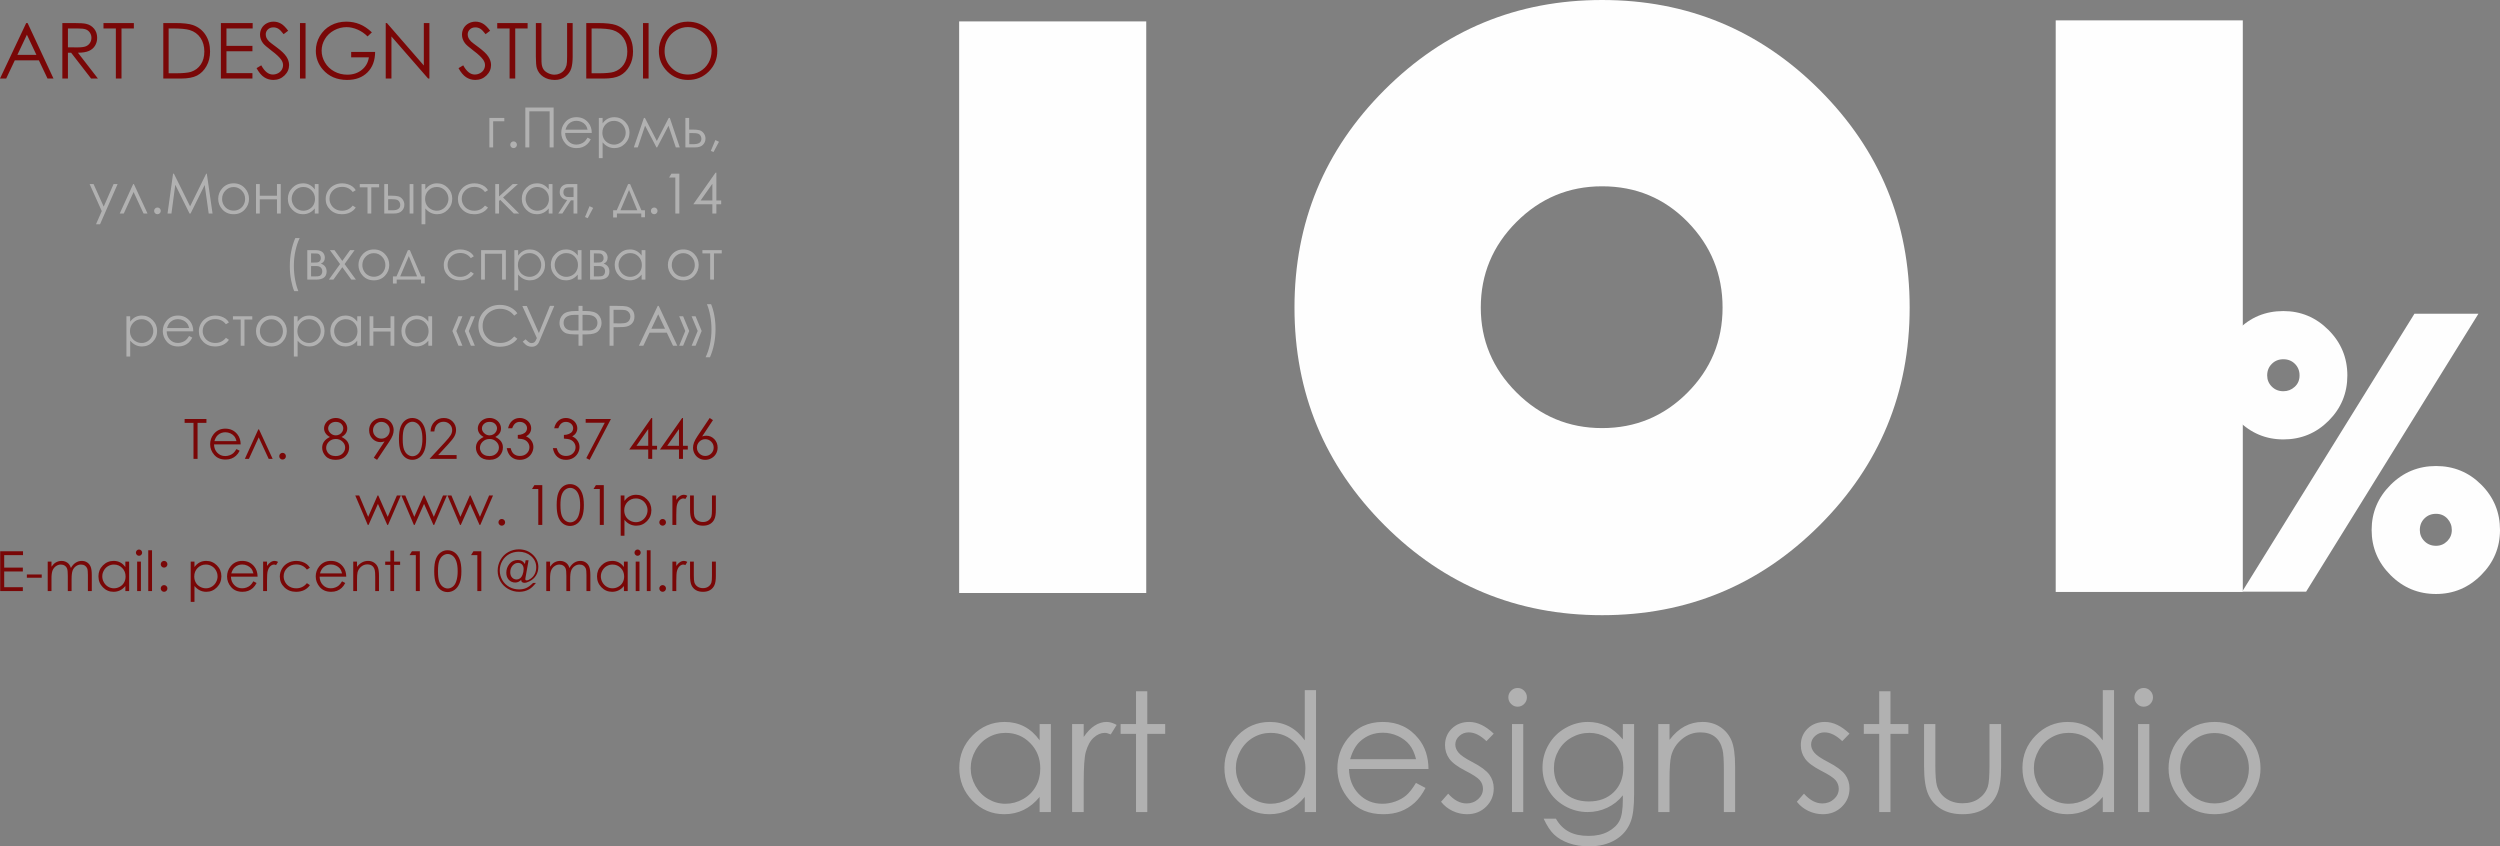 <?xml version="1.0" encoding="UTF-8"?>
<!DOCTYPE svg PUBLIC "-//W3C//DTD SVG 1.1//EN" "http://www.w3.org/Graphics/SVG/1.1/DTD/svg11.dtd">
<!-- Creator: CorelDRAW 2019 (64-Bit) -->
<svg xmlns="http://www.w3.org/2000/svg" xml:space="preserve" width="635.336mm" height="215.085mm" version="1.1" style="shape-rendering:geometricPrecision; text-rendering:geometricPrecision; image-rendering:optimizeQuality; fill-rule:evenodd; clip-rule:evenodd"
viewBox="0 0 196746.2 66605.97"
 xmlns:xlink="http://www.w3.org/1999/xlink">
 <rect x="0" y="0" width="196746.2" height="66605.97" fill="#808080" stroke="none"/>
 <defs>
  <style type="text/css">
   <![CDATA[
    .fil0 {fill:#FEFEFE}
    .fil2 {fill:#790707;fill-rule:nonzero}
    .fil1 {fill:#B1B1B1;fill-rule:nonzero}
   ]]>
  </style>
 </defs>
 <g id="Слой_x0020_1">
  <path class="fil0" d="M190011.4 24692.67l5035.9 0 -13559.65 21871.61 -5035.9 0 13559.65 -21871.61zm1699.11 11982.48c1395.54,0 2583.14,490.46 3564.06,1471.16 981.17,980.95 1471.63,2168.98 1471.63,3564.09 0,1375.38 -495.79,2558.55 -1486.71,3549.22 -990.67,991.36 -2173.81,1486.71 -3548.98,1486.71 -1395.57,0 -2588.93,-495.35 -3579.6,-1486.71 -991.14,-990.67 -1486.71,-2173.84 -1486.71,-3549.22 0,-1375.16 495.57,-2557.87 1486.71,-3549.01 990.67,-990.89 2184.03,-1486.24 3579.6,-1486.24zm0 3761.63c-364.08,0 -667.65,121.3 -910.22,364.08 -242.78,242.13 -364.08,545.67 -364.08,909.54 0,344.36 121.3,637.24 364.08,879.81 242.57,242.81 546.14,364.08 910.22,364.08 343.68,0 637.03,-121.27 879.81,-364.08 242.57,-242.57 364.08,-535.46 364.08,-879.81 0,-343.68 -116.41,-641.89 -349.22,-894.68 -232.38,-252.79 -530.62,-378.95 -894.68,-378.95zm-12012.86 -15956.52c1375.16,0 2558.3,495.57 3549.22,1486.24 991.14,991.14 1486.46,2184.25 1486.46,3579.6 0,1395.57 -490.24,2583.6 -1471.16,3564.52 -980.7,980.7 -2168.95,1471.16 -3564.52,1471.16 -1375.16,0 -2558.55,-495.32 -3549.22,-1486.24 -990.71,-991.14 -1486.71,-2174.28 -1486.71,-3549.44 0,-1395.36 485.6,-2588.46 1456.33,-3579.6 970.95,-990.67 2164.09,-1486.24 3579.6,-1486.24zm0 3792.01c-364.08,0 -667.41,121.3 -910.19,364.08 -242.81,242.57 -364.08,546.11 -364.08,909.76 0,344.11 121.27,637.03 364.08,879.81 242.78,242.57 546.11,363.87 910.19,363.87 343.68,0 642.14,-116.19 894.68,-348.57 253.22,-232.81 379.6,-531.24 379.6,-895.11 0,-363.65 -121.52,-667.19 -364.08,-909.76 -242.78,-242.78 -546.11,-364.08 -910.19,-364.08z"/>
  <path class="fil0" d="M75483.52 46666.94l0 -44982.44 14723.71 0 0 44982.44 -14723.71 0zm50597.3 -32005.53c-2620.39,0 -4866.51,935.92 -6737.93,2807.56 -1871.38,1871.82 -2807.53,4117.94 -2807.53,6738.36 0,2578.27 936.14,4803.99 2807.53,6675.37 1871.42,1871.63 4117.54,2807.56 6737.93,2807.56 2620.39,0 4856.1,-925.52 6706.65,-2776.28 1851.22,-1851.01 2776.28,-4086.69 2776.28,-6706.65 0,-2620.42 -914.65,-4866.54 -2745,-6738.36 -1829.73,-1871.63 -4075.85,-2807.56 -6737.93,-2807.56zm0 -14661.4c6696.21,0 12404.88,2360.54 17125.5,7081.38 4721.06,4720.62 7081.14,10429.26 7081.14,17125.93 0,6696.21 -2360.08,12404.88 -7081.14,17125.47 -4720.62,4720.62 -10429.29,7081.17 -17125.5,7081.17 -6696.24,0 -12404.88,-2360.54 -17125.5,-7081.17 -4721.06,-4720.59 -7081.14,-10429.26 -7081.14,-17125.47 0,-6696.68 2360.08,-12405.31 7081.14,-17125.93 4720.62,-4720.84 10429.26,-7081.38 17125.5,-7081.38z"/>
  <polygon class="fil0" points="161781.03,46585.12 161781.03,1602.65 176504.74,1602.65 176504.74,46585.12 "/>
  <path class="fil1" d="M82702.71 56985.18l0 6922.27 -886.47 0 0 -1190.66c-373.68,454.1 -790.84,795.24 -1255.82,1021.18 -462.78,225.97 -971.2,338.97 -1520.9,338.97 -977.73,0 -1814.22,-354.17 -2507.3,-1062.46 -693.11,-710.48 -1038.58,-1570.88 -1038.58,-2587.72 0,-992.94 349.81,-1844.63 1049.42,-2550.74 697.45,-706.15 1538.3,-1060.29 2522.53,-1060.29 567.07,0 1079.83,119.5 1540.44,358.51 458.44,238.97 862.59,599.65 1210.2,1084.16l0 -1273.22 886.47 0zm-3567.59 690.94c-495.38,0 -953.82,121.67 -1370.98,365.01 -419.33,241.17 -751.76,582.28 -999.44,1021.18 -247.71,438.87 -371.55,903.84 -371.55,1394.89 0,484.51 123.84,949.46 373.71,1392.69 249.88,443.23 584.45,788.71 1005.97,1034.21 421.5,247.68 873.43,371.55 1355.78,371.55 484.51,0 947.29,-121.67 1381.82,-367.21 436.73,-245.51 771.33,-575.77 1005.97,-995.1 234.67,-417.16 351.97,-888.64 351.97,-1412.26 0,-797.38 -262.88,-1464.41 -790.87,-2001.04 -525.79,-536.66 -1173.26,-803.91 -1942.39,-803.91zm5238.4 -690.94l912.54 0 0 1012.51c271.58,-399.79 558.4,-695.28 860.4,-890.81 302.02,-193.39 617.05,-291.15 942.95,-291.15 247.71,0 510.59,78.22 790.87,234.64l-464.94 747.43c-186.86,-80.39 -343.3,-121.67 -471.48,-121.67 -297.69,0 -584.48,121.67 -860.4,365.01 -275.95,243.34 -486.71,623.56 -632.26,1136.31 -110.83,393.28 -165.15,1190.66 -165.15,2389.99l0 2340.01 -912.54 0 0 -6922.27zm5029.86 -2581.15l886.47 0 0 2581.15 1407.9 0 0 769.17 -1407.9 0 0 6153.11 -886.47 0 0 -6153.11 -1212.37 0 0 -769.17 1212.37 0 0 -2581.15zm14166.05 -91.26l0 9594.69 -886.47 0 0 -1190.66c-373.68,454.1 -790.84,795.24 -1255.82,1021.18 -462.78,225.97 -971.2,338.97 -1520.9,338.97 -977.73,0 -1814.22,-354.17 -2507.3,-1062.46 -693.11,-710.48 -1038.58,-1570.88 -1038.58,-2587.72 0,-992.94 349.81,-1844.63 1049.42,-2550.74 697.45,-706.15 1538.3,-1060.29 2522.53,-1060.29 567.07,0 1079.83,121.67 1540.44,362.84 458.44,241.17 862.56,604.02 1210.2,1088.53l0 -3954.34 886.47 0zm-3567.59 3363.36c-495.38,0 -953.82,121.67 -1370.98,365.01 -419.33,241.17 -751.76,582.28 -999.44,1021.18 -247.71,438.87 -371.55,903.84 -371.55,1394.89 0,484.51 123.84,949.46 373.71,1392.69 249.88,443.23 584.45,788.71 1005.97,1034.21 421.5,247.68 873.43,371.55 1355.78,371.55 484.51,0 947.29,-121.67 1381.82,-367.21 436.73,-245.51 771.33,-575.77 1005.97,-995.1 234.64,-417.16 351.97,-888.64 351.97,-1412.26 0,-797.38 -262.88,-1464.41 -790.87,-2001.04 -525.79,-536.66 -1173.26,-803.91 -1942.39,-803.91zm11432.81 3936.93l751.76 395.45c-247.68,480.18 -532.33,869.07 -856.06,1164.56 -323.73,293.32 -686.58,519.29 -1090.7,673.54 -406.29,154.28 -862.56,230.33 -1373.15,230.33 -1134.15,0 -2018.45,-369.38 -2657.21,-1108.1 -638.79,-738.72 -958.19,-1573.05 -958.19,-2502.96 0,-875.6 271.61,-1657.77 812.61,-2342.18 684.41,-871.26 1603.46,-1307.97 2752.81,-1307.97 1184.13,0 2131.45,447.57 2837.56,1340.57 501.92,630.06 758.3,1416.6 766.97,2361.72l-6257.41 0c17.4,801.74 275.95,1457.88 773.5,1968.47 499.72,512.76 1116.77,769.17 1848.96,769.17 354.17,0 699.61,-60.85 1034.21,-182.52 334.6,-121.67 619.22,-282.45 853.89,-484.51 234.64,-202.06 488.85,-525.79 760.43,-975.56zm8.7 -1864.17c-119.5,-475.81 -293.32,-853.89 -521.46,-1138.51 -230.3,-284.62 -532.33,-512.76 -908.21,-686.58 -375.85,-173.82 -771.3,-260.71 -1184.13,-260.71 -684.38,0 -1271.02,217.27 -1762.07,653.97 -360.65,319.4 -630.06,795.24 -814.75,1431.83l5190.61 0zm6111.83 -2011.94l-573.58 590.98c-475.84,-460.61 -942.95,-690.91 -1397.06,-690.91 -288.99,0 -536.66,95.6 -743.06,286.79 -206.43,189.02 -310.69,412.82 -310.69,667.04 0,223.77 84.73,438.87 254.18,640.93 169.48,208.6 527.99,451.94 1071.16,732.22 660.5,341.1 1110.27,673.54 1349.24,990.77 232.5,321.53 349.81,684.38 349.81,1086.33 0,569.27 -199.89,1049.42 -599.65,1444.87 -399.79,393.25 -899.51,590.98 -1499.19,590.98 -399.76,0 -780,-86.93 -1145.02,-260.74 -362.84,-173.82 -662.67,-412.79 -901.67,-719.15l560.57 -636.63c454.1,512.79 938.62,769.17 1449.21,769.17 356.31,0 660.5,-115.17 912.51,-343.3 249.88,-228.14 375.88,-497.55 375.88,-806.08 0,-254.21 -82.56,-480.18 -247.68,-680.04 -167.29,-195.56 -541,-441.07 -1123.31,-736.56 -625.73,-321.56 -1051.59,-638.79 -1275.36,-951.66 -225.97,-312.86 -338.97,-669.2 -338.97,-1071.13 0,-523.63 180.35,-958.19 538.86,-1305.83 360.65,-345.44 814.75,-519.26 1364.45,-519.26 638.76,0 1281.89,306.36 1929.36,921.22zm1877.24 -3593.66c202.06,0 373.71,71.72 517.09,217.27 143.41,143.41 215.1,319.4 215.1,521.46 0,199.89 -71.69,373.71 -215.1,517.12 -143.38,145.55 -315.03,217.27 -517.09,217.27 -199.89,0 -369.38,-71.72 -512.76,-217.27 -143.41,-143.41 -215.1,-317.23 -215.1,-517.12 0,-202.06 71.69,-378.05 215.1,-521.46 143.38,-145.55 312.86,-217.27 512.76,-217.27zm-441.07 2841.9l886.47 0 0 6922.27 -886.47 0 0 -6922.27zm8723.42 0l886.47 0 0 5510.01c0,969.03 -84.73,1679.51 -254.21,2129.25 -232.47,634.43 -636.59,1123.31 -1214.54,1466.58 -575.77,343.3 -1268.85,514.96 -2077.1,514.96 -593.15,0 -1125.48,-84.76 -1599.12,-252.04 -471.48,-169.48 -856.06,-395.45 -1153.72,-680.07 -295.49,-282.45 -569.24,-699.61 -819.12,-1244.95l964.69 0c262.88,460.61 601.85,801.71 1019.01,1023.35 414.99,221.6 932.08,332.43 1546.97,332.43 608.35,0 1121.11,-113 1538.27,-336.77 419.33,-225.97 716.99,-508.42 895.17,-847.36 178.15,-341.14 267.22,-890.84 267.22,-1653.44l0 -356.34c-334.57,423.69 -745.23,749.59 -1229.74,975.56 -482.35,228.14 -997.27,341.1 -1540.44,341.1 -636.63,0 -1234.11,-158.61 -1794.68,-473.64 -560.57,-315.06 -992.94,-740.89 -1299.26,-1273.22 -306.36,-534.5 -458.47,-1121.11 -458.47,-1759.9 0,-640.93 158.61,-1236.28 478.01,-1790.31 317.23,-551.87 758.27,-990.74 1321,-1312.3 562.74,-321.56 1155.89,-482.35 1779.44,-482.35 517.12,0 1001.64,106.47 1449.21,317.2 447.57,210.76 879.97,562.74 1294.93,1055.95l0 -1203.7zm-2631.14 690.94c-504.09,0 -973.39,121.67 -1405.76,365.01 -432.37,243.34 -771.3,580.11 -1016.81,1010.31 -245.51,430.2 -369.38,895.17 -369.38,1397.06 0,758.27 254.21,1384.02 762.63,1881.57 508.42,495.38 1168.92,743.06 1977.17,743.06 819.12,0 1477.45,-245.51 1975,-736.56 497.55,-493.19 747.4,-1138.48 747.4,-1940.22 0,-521.46 -115.14,-986.4 -343.27,-1394.89 -228.14,-408.46 -554.04,-732.19 -973.39,-969.03 -419.33,-236.81 -871.23,-356.31 -1353.58,-356.31zm5418.75 -690.94l886.47 0 0 1240.64c358.48,-473.68 753.93,-827.82 1186.3,-1060.29 434.53,-232.47 906.01,-349.81 1416.6,-349.81 519.29,0 979.9,130.37 1381.85,393.25 401.96,262.91 699.61,617.05 890.81,1062.46 191.19,443.23 286.79,1136.34 286.79,2077.1l0 3558.92 -886.47 0 0 -3298.17c0,-795.21 -34.75,-1327.54 -102.1,-1594.78 -108.63,-456.27 -308.53,-799.54 -601.85,-1032.02 -293.32,-230.33 -675.71,-345.47 -1147.18,-345.47 -541,0 -1025.51,178.15 -1451.38,534.5 -428.03,354.14 -710.48,795.21 -845.19,1321 -84.73,343.27 -128.17,969.03 -128.17,1879.4l0 2535.54 -886.47 0 0 -6922.27zm15052.52 751.76l-573.58 590.98c-475.84,-460.61 -942.95,-690.91 -1397.06,-690.91 -288.99,0 -536.66,95.6 -743.06,286.79 -206.43,189.02 -310.69,412.82 -310.69,667.04 0,223.77 84.73,438.87 254.18,640.93 169.48,208.6 527.99,451.94 1071.16,732.22 660.5,341.1 1110.27,673.54 1349.24,990.77 232.5,321.53 349.81,684.38 349.81,1086.33 0,569.27 -199.89,1049.42 -599.65,1444.87 -399.79,393.25 -899.51,590.98 -1499.19,590.98 -399.76,0 -780,-86.93 -1145.02,-260.74 -362.84,-173.82 -662.67,-412.79 -901.67,-719.15l560.57 -636.63c454.1,512.79 938.62,769.17 1449.21,769.17 356.31,0 660.5,-115.17 912.51,-343.3 249.88,-228.14 375.88,-497.55 375.88,-806.08 0,-254.21 -82.56,-480.18 -247.68,-680.04 -167.29,-195.56 -541,-441.07 -1123.31,-736.56 -625.73,-321.56 -1051.59,-638.79 -1275.36,-951.66 -225.97,-312.86 -338.97,-669.2 -338.97,-1071.13 0,-523.63 180.35,-958.19 538.86,-1305.83 360.65,-345.44 814.75,-519.26 1364.45,-519.26 638.76,0 1281.89,306.36 1929.36,921.22zm2335.68 -3332.92l886.47 0 0 2581.15 1407.9 0 0 769.17 -1407.9 0 0 6153.11 -886.47 0 0 -6153.11 -1212.37 0 0 -769.17 1212.37 0 0 -2581.15zm3530.64 2581.15l886.47 0 0 3230.85c0,788.68 43.45,1329.67 128.17,1627.36 126.04,423.66 371.55,758.27 730.05,1003.77 358.48,245.51 788.68,369.38 1286.23,369.38 497.55,0 919.08,-119.5 1266.69,-358.51 345.47,-241.17 586.64,-554.04 717.02,-945.12 89.06,-267.25 134.71,-832.15 134.71,-1696.88l0 -3230.85 912.54 0 0 3393.8c0,953.82 -110.83,1670.81 -334.6,2153.16 -221.63,484.51 -558.4,862.56 -1005.97,1134.15 -447.57,273.75 -1008.14,410.66 -1683.85,410.66 -675.74,0 -1238.44,-136.91 -1690.38,-410.66 -451.94,-271.58 -790.87,-654 -1012.48,-1142.85 -223.8,-488.85 -334.6,-1225.41 -334.6,-2207.47l0 -3330.78zm14950.42 -2672.42l0 9594.69 -886.47 0 0 -1190.66c-373.68,454.1 -790.84,795.24 -1255.82,1021.18 -462.78,225.97 -971.2,338.97 -1520.9,338.97 -977.73,0 -1814.22,-354.17 -2507.3,-1062.46 -693.11,-710.48 -1038.58,-1570.88 -1038.58,-2587.72 0,-992.94 349.81,-1844.63 1049.42,-2550.74 697.45,-706.15 1538.3,-1060.29 2522.53,-1060.29 567.07,0 1079.83,121.67 1540.44,362.84 458.44,241.17 862.56,604.02 1210.2,1088.53l0 -3954.34 886.47 0zm-3567.59 3363.36c-495.38,0 -953.82,121.67 -1370.98,365.01 -419.33,241.17 -751.76,582.28 -999.44,1021.18 -247.71,438.87 -371.55,903.84 -371.55,1394.89 0,484.51 123.84,949.46 373.71,1392.69 249.88,443.23 584.45,788.71 1005.97,1034.21 421.5,247.68 873.43,371.55 1355.78,371.55 484.51,0 947.29,-121.67 1381.82,-367.21 436.73,-245.51 771.33,-575.77 1005.97,-995.1 234.64,-417.16 351.97,-888.64 351.97,-1412.26 0,-797.38 -262.88,-1464.41 -790.87,-2001.04 -525.79,-536.66 -1173.26,-803.91 -1942.39,-803.91zm5898.93 -3532.84c202.06,0 373.71,71.72 517.09,217.27 143.41,143.41 215.1,319.4 215.1,521.46 0,199.89 -71.69,373.71 -215.1,517.12 -143.38,145.55 -315.03,217.27 -517.09,217.27 -199.89,0 -369.38,-71.72 -512.76,-217.27 -143.41,-143.41 -215.1,-317.23 -215.1,-517.12 0,-202.06 71.69,-378.05 215.1,-521.46 143.38,-145.55 312.86,-217.27 512.76,-217.27zm-441.07 2841.9l886.47 0 0 6922.27 -886.47 0 0 -6922.27zm6022.77 -169.45c1066.79,0 1953.26,384.55 2655.04,1155.89 638.79,701.78 958.16,1533.93 958.16,2494.26 0,964.69 -336.77,1807.72 -1012.48,2529.04 -673.54,721.35 -1542.64,1082.03 -2600.73,1082.03 -1064.62,0 -1935.89,-360.68 -2609.43,-1082.03 -675.74,-721.32 -1012.51,-1564.34 -1012.51,-2529.04 0,-955.99 319.4,-1785.98 958.19,-2487.76 701.78,-775.64 1590.42,-1162.39 2663.74,-1162.39zm-4.37 873.43c-740.89,0 -1375.32,271.58 -1907.62,816.95 -532.33,545.33 -797.41,1205.84 -797.41,1979.34 0,497.55 121.67,962.49 362.84,1394.86 243.34,430.2 571.44,762.63 984.23,997.27 410.66,234.67 864.76,352.01 1357.95,352.01 493.22,0 947.32,-117.34 1357.95,-352.01 412.82,-234.64 740.89,-567.07 984.23,-997.27 241.17,-432.37 362.84,-897.31 362.84,-1394.86 0,-773.5 -267.22,-1434 -801.71,-1979.34 -532.33,-545.36 -1166.75,-816.95 -1903.31,-816.95z"/>
  <g id="_2714102954592">
   <path class="fil2" d="M14529.42 33280.08l0 -305.77 1716.55 0 0 305.77 -698.84 0 0 2830.35 -318.87 0 0 -2830.35 -698.84 0zm4080.31 2061.62l251.86 132.48c-82.99,160.88 -178.34,291.19 -286.82,390.19 -108.45,98.29 -230.03,174.01 -365.45,225.69 -136.13,51.68 -288.99,77.17 -460.08,77.17 -380,0 -676.26,-123.78 -890.31,-371.27 -214.01,-247.52 -321.04,-527.06 -321.04,-838.63 0,-293.38 91.01,-555.46 272.26,-784.77 229.31,-291.9 537.25,-438.25 922.36,-438.25 396.72,0 714.14,149.97 950.73,449.18 168.15,211.1 254.06,474.64 256.97,791.31l-2096.55 0c5.82,268.61 92.44,488.48 259.13,659.54 167.44,171.81 374.18,257.71 619.53,257.71 118.64,0 234.39,-20.41 346.49,-61.16 112.13,-40.75 207.48,-94.64 286.11,-162.33 78.63,-67.69 163.79,-176.17 254.8,-326.86zm2.91 -624.61c-40.04,-159.42 -98.29,-286.11 -174.72,-381.46 -77.17,-95.38 -178.37,-171.81 -304.28,-230.06 -125.94,-58.22 -258.45,-87.36 -396.75,-87.36 -229.31,0 -425.86,72.8 -590.39,219.12 -120.83,107.02 -211.1,266.44 -273.01,479.75l1739.15 0zm2844.19 1393.34l-312.31 0 -783.32 -1691.09 -770.9 1691.09 -319.58 0 1059.21 -2319.33 53.14 0 1073.76 2319.33zm781.12 -471.72c72.8,0 133.96,25.49 185.65,76.43 50.94,51.68 76.43,113.56 76.43,187.82 0,72.8 -25.49,134.68 -76.43,186.36 -51.68,51.68 -112.84,77.91 -185.65,77.91 -72.06,0 -133.93,-26.23 -185.62,-77.91 -50.97,-51.68 -76.46,-113.56 -76.46,-186.36 0,-74.26 25.49,-136.13 76.46,-187.82 51.68,-50.94 113.56,-76.43 185.62,-76.43zm4643.08 -1249.93c211.82,105.57 363.96,225.66 457.14,360.34 92.47,135.42 139.04,289.02 139.04,460.82 0,241.67 -78.59,454.97 -236.59,639.88 -192.9,226.4 -469.53,339.25 -829.15,339.25 -346.52,0 -609.31,-99 -788.4,-297.75 -179.08,-198 -268.61,-417.13 -268.61,-655.89 0,-174.72 46.57,-331.97 140.5,-472.47 93.18,-139.79 249.69,-264.99 468.81,-374.18 -153.6,-79.34 -268.64,-178.34 -345.81,-296.3 -76.43,-117.92 -115.01,-243.87 -115.01,-379.26 0,-136.13 40.78,-269.35 122.32,-398.95 81.51,-130.28 194.35,-232.22 338.5,-306.45 144.12,-75 299.92,-112.13 466.62,-112.13 163.79,0 314.5,37.87 453.55,112.84 139.04,74.97 248.23,177.63 326.86,306.48 78.59,129.57 117.92,264.99 117.92,406.94 0,141.95 -37.13,268.61 -112.1,379.26 -74.26,110.68 -186.36,206.77 -335.59,287.56zm-461.54 -1187.32c-171.09,0 -313.05,50.94 -425.15,152.14 -112.1,101.17 -168.15,222.04 -168.15,362.53 0,139.04 60.42,264.99 181.25,377.8 120.83,112.84 261.33,168.9 422.24,168.9 103.37,0 200.92,-25.49 292.64,-76.43 91.73,-50.97 163.07,-120.87 214.76,-209.65 51.68,-88.81 77.14,-177.63 77.14,-267.19 0,-125.94 -50.94,-242.41 -152.14,-348.69 -101.91,-106.28 -249.69,-159.42 -442.58,-159.42zm12.36 1345.28c-216.21,0 -396.75,69.89 -543.07,209.65 -146.32,140.5 -219.84,303.57 -219.84,489.93 0,115.01 31.31,223.49 93.89,326.15 62.62,101.91 149.97,181.25 262.08,236.59 112.13,55.31 242.41,82.99 390.22,82.99 228.57,0 409.82,-67.73 545.24,-202.4 134.68,-135.39 202.37,-292.64 202.37,-473.18 0,-175.43 -71.35,-330.48 -214.01,-465.9 -142.7,-136.13 -315.22,-203.83 -516.88,-203.83zm3242.43 1642.32l-257.71 -165.98 848.1 -1281.95c-113.56,36.39 -220.58,54.6 -320.33,54.6 -248.95,0 -460.08,-90.27 -634.06,-270.1 -173.97,-179.8 -260.62,-401.09 -260.62,-663.91 0,-180.54 42.24,-343.58 125.94,-488.45 83.74,-144.9 202.37,-260.62 356.71,-347.27 154.34,-86.62 319.58,-130.31 495.76,-130.31 173.26,0 333.39,42.24 480.46,125.94 147.06,83.74 262.08,200.92 345.78,351.63 83.74,150.69 125.94,310.82 125.94,481.17 0,129.6 -26.2,264.99 -77.88,406.23 -51.68,141.21 -144.15,311.56 -278.09,510.31l-950.01 1418.09zm342.16 -1668.52c184.16,0 339.96,-64.07 467.36,-192.93 127.4,-128.85 190.73,-284.62 190.73,-466.62 0,-181.99 -64.07,-337.79 -192.93,-466.65 -128.85,-128.85 -284.62,-192.9 -467.36,-192.9 -181.99,0 -337.05,64.04 -465.9,192.9 -128.85,128.85 -192.9,284.65 -192.9,466.65 0,181.99 64.78,337.76 193.64,466.62 128.85,128.85 284.62,192.93 467.36,192.93zm1379.53 22.58c0,-413.51 44.38,-733.09 133.19,-958.75 88.81,-226.4 214.05,-397.47 376.38,-513.96 161.62,-116.47 342.87,-174.72 543.79,-174.72 203.11,0 387.31,58.99 551.81,176.17 164.53,117.21 295.55,292.64 390.93,527.06 96.09,234.39 144.15,549.61 144.15,944.19 0,393.81 -47.32,707.57 -141.95,940.54 -94.67,232.94 -224.95,408.4 -390.93,527.03 -165.98,118.67 -350.89,178.37 -554,178.37 -200.92,0 -381.46,-57.51 -541.59,-172.55 -160.91,-115.01 -286.11,-286.82 -376.38,-514.68 -90.27,-228.57 -135.39,-547.41 -135.39,-958.72zm297.01 5.82c0,353.8 31.31,621.67 94.64,802.95 63.33,181.25 157.22,318.84 281,412.76 123.75,93.89 254.06,140.5 392.36,140.5 139.04,0 269.35,-45.86 390.22,-137.59 120.83,-91.73 212.56,-229.31 275.18,-412.76 77.88,-222.78 117.18,-491.39 117.18,-805.86 0,-315.96 -34.93,-573.64 -104.82,-775.3 -69.15,-200.92 -165.98,-347.98 -288.99,-441.16 -122.32,-93.18 -252.63,-139.76 -388.76,-139.76 -139.76,0 -270.07,46.57 -392.36,139.76 -122.32,93.18 -215.5,230.06 -279.54,411.31 -64.07,181.25 -96.09,449.89 -96.09,805.15zm2490.39 -591.85l-301.37 0c8.73,-310.14 111.39,-564.19 309.39,-762.91 198,-198.75 442.62,-298.49 733.8,-298.49 287.56,0 520.5,93.18 698.84,279.54 178.37,186.36 267.19,406.23 267.19,659.57 0,177.6 -42.95,345.04 -128.14,500.83 -85.16,155.8 -250.4,366.9 -495.72,632.6l-782.57 845.19 1450.11 0 0 297.01 -2127.14 0 1195.34 -1290.69c242.41,-261.36 399.66,-454.26 473.18,-580.95 72.8,-125.91 109.22,-258.42 109.22,-398.18 0,-176.92 -65.53,-329.06 -196.58,-456.46 -131.02,-127.4 -291.19,-191.44 -481.17,-191.44 -199.46,0 -365.45,66.95 -497.95,200.92 -132.48,133.93 -208.19,321.75 -226.4,563.45zm4798.13 431.68c211.82,105.57 363.96,225.66 457.14,360.34 92.47,135.42 139.04,289.02 139.04,460.82 0,241.67 -78.59,454.97 -236.59,639.88 -192.9,226.4 -469.53,339.25 -829.15,339.25 -346.52,0 -609.31,-99 -788.4,-297.75 -179.08,-198 -268.61,-417.13 -268.61,-655.89 0,-174.72 46.57,-331.97 140.5,-472.47 93.18,-139.79 249.69,-264.99 468.81,-374.18 -153.6,-79.34 -268.64,-178.34 -345.81,-296.3 -76.43,-117.92 -115.01,-243.87 -115.01,-379.26 0,-136.13 40.78,-269.35 122.32,-398.95 81.51,-130.28 194.35,-232.22 338.5,-306.45 144.12,-75 299.92,-112.13 466.62,-112.13 163.79,0 314.5,37.87 453.55,112.84 139.04,74.97 248.23,177.63 326.86,306.48 78.59,129.57 117.92,264.99 117.92,406.94 0,141.95 -37.13,268.61 -112.1,379.26 -74.26,110.68 -186.36,206.77 -335.59,287.56zm-461.54 -1187.32c-171.09,0 -313.05,50.94 -425.15,152.14 -112.1,101.17 -168.15,222.04 -168.15,362.53 0,139.04 60.42,264.99 181.25,377.8 120.83,112.84 261.33,168.9 422.24,168.9 103.37,0 200.92,-25.49 292.64,-76.43 91.73,-50.97 163.07,-120.87 214.76,-209.65 51.68,-88.81 77.14,-177.63 77.14,-267.19 0,-125.94 -50.94,-242.41 -152.14,-348.69 -101.91,-106.28 -249.69,-159.42 -442.58,-159.42zm12.36 1345.28c-216.21,0 -396.75,69.89 -543.07,209.65 -146.32,140.5 -219.84,303.57 -219.84,489.93 0,115.01 31.31,223.49 93.89,326.15 62.62,101.91 149.97,181.25 262.08,236.59 112.13,55.31 242.41,82.99 390.22,82.99 228.57,0 409.82,-67.73 545.24,-202.4 134.68,-135.39 202.37,-292.64 202.37,-473.18 0,-175.43 -71.35,-330.48 -214.01,-465.9 -142.7,-136.13 -315.22,-203.83 -516.88,-203.83zm1775.54 -842.99l-323.21 0c58.22,-259.17 169.61,-458.63 334.14,-598.38 164.53,-139.79 358.88,-209.68 583.11,-209.68 163.04,0 315.22,37.13 456.43,112.13 141.24,74.23 250.43,174.69 327.6,301.37 77.14,126.66 115.72,258.42 115.72,396.75 0,270.07 -133.22,484.08 -399.63,641.33 149.94,61.16 273.69,150.69 369.81,268.61 136.1,166.73 204.54,352.35 204.54,558.37 0,177.63 -46.57,347.24 -140.5,508.85 -93.89,160.88 -222.04,285.36 -383.62,373.43 -161.62,88.1 -342.9,132.51 -543.07,132.51 -270.1,0 -495.04,-77.88 -675.58,-234.42 -180.51,-155.77 -298.46,-385.08 -353.77,-687.2l305.74 0c53.88,203.83 131.02,351.6 232.22,442.62 129.57,115.72 294.1,173.26 494.3,173.26 227.11,0 409.85,-68.44 547.44,-204.57 137.59,-136.13 206.74,-295.55 206.74,-479 0,-122.32 -34.22,-236.59 -103.37,-342.87 -68.44,-106.31 -160.88,-186.36 -276.63,-240.99 -115.76,-53.85 -294.84,-86.62 -537.25,-99.71l0 -288.27c143.41,0 274.43,-25.49 392.39,-75.72 117.92,-50.23 203.83,-114.3 256.97,-192.93 53.14,-77.88 80.08,-163.04 80.08,-255.51 0,-136.13 -53.88,-254.06 -162.33,-353.06 -108.48,-99.75 -245.35,-149.23 -411.31,-149.23 -134.68,0 -250.43,37.84 -348.72,114.27 -97.55,76.46 -180.54,205.31 -248.23,388.02zm3629.71 0l-323.21 0c58.22,-259.17 169.61,-458.63 334.14,-598.38 164.53,-139.79 358.88,-209.68 583.11,-209.68 163.04,0 315.22,37.13 456.43,112.13 141.24,74.23 250.43,174.69 327.6,301.37 77.14,126.66 115.72,258.42 115.72,396.75 0,270.07 -133.22,484.08 -399.63,641.33 149.94,61.16 273.69,150.69 369.81,268.61 136.1,166.73 204.54,352.35 204.54,558.37 0,177.63 -46.57,347.24 -140.5,508.85 -93.89,160.88 -222.04,285.36 -383.62,373.43 -161.62,88.1 -342.9,132.51 -543.07,132.51 -270.1,0 -495.04,-77.88 -675.58,-234.42 -180.51,-155.77 -298.46,-385.08 -353.77,-687.2l305.74 0c53.88,203.83 131.02,351.6 232.22,442.62 129.57,115.72 294.1,173.26 494.3,173.26 227.11,0 409.85,-68.44 547.44,-204.57 137.59,-136.13 206.74,-295.55 206.74,-479 0,-122.32 -34.22,-236.59 -103.37,-342.87 -68.44,-106.31 -160.88,-186.36 -276.63,-240.99 -115.76,-53.85 -294.84,-86.62 -537.25,-99.71l0 -288.27c143.41,0 274.43,-25.49 392.39,-75.72 117.92,-50.23 203.83,-114.3 256.97,-192.93 53.14,-77.88 80.08,-163.04 80.08,-255.51 0,-136.13 -53.88,-254.06 -162.33,-353.06 -108.48,-99.75 -245.35,-149.23 -411.31,-149.23 -134.68,0 -250.43,37.84 -348.72,114.27 -97.55,76.46 -180.54,205.31 -248.23,388.02zm2154.08 -729.43l1987.39 0 -1677.25 3214.75 -262.08 -133.96 1453.05 -2783.77 -1501.11 0 0 -297.01zm5173.02 -78.63l64.07 0 0 2188.3 380 0 0 297.01 -380 0 0 729.43 -314.5 0 0 -729.43 -1498.17 0 1748.6 -2485.31zm-250.43 2188.3l0 -1314.72 -924.53 1314.72 924.53 0zm2670.96 -2188.3l64.07 0 0 2188.3 380 0 0 297.01 -380 0 0 729.43 -314.5 0 0 -729.43 -1498.17 0 1748.6 -2485.31zm-250.43 2188.3l0 -1314.72 -924.53 1314.72 924.53 0zm2416.16 -2188.3l258.45 167.44 -850.3 1281.98c113.59,-37.13 220.58,-56.08 320.33,-56.08 249.69,0 461.54,90.27 635.51,270.1 174.01,179.8 260.62,401.12 260.62,663.91 0,180.54 -42.21,343.61 -125.94,489.19 -84.45,145.61 -203.11,262.08 -357.42,347.98 -155.05,85.9 -321.04,128.85 -499.41,128.85 -171.78,0 -331.94,-41.5 -479,-124.49 -147.78,-83.7 -262.79,-200.2 -347.24,-350.89 -83.7,-150.69 -125.94,-312.31 -125.94,-484.08 0,-128.14 26.2,-262.82 77.88,-404.03 52.43,-141.95 144.9,-311.59 278.83,-511.05l953.64 -1418.83zm-345.78 1668.52c-182.71,0 -337.79,64.07 -465.9,192.93 -128.85,128.85 -192.93,284.65 -192.93,467.36 0,181.99 64.07,337.05 192.93,465.9 128.85,128.85 284.65,192.93 466.65,192.93 181.96,0 337.76,-64.07 466.62,-192.93 128.85,-128.85 192.93,-283.91 192.93,-465.9 0,-182.71 -64.81,-338.5 -193.64,-467.36 -128.85,-128.85 -284.65,-192.93 -466.65,-192.93zm-27545.9 4430.46l307.94 0 707.6 1681.62 740.34 -1681.62 55.34 0 741.79 1681.62 722.16 -1681.62 306.48 0 -1002.44 2319.33 -57.51 0 -737.42 -1659.78 -739.62 1659.78 -59.7 0 -984.95 -2319.33zm3629.68 0l307.94 0 707.6 1681.62 740.34 -1681.62 55.34 0 741.79 1681.62 722.16 -1681.62 306.48 0 -1002.44 2319.33 -57.51 0 -737.42 -1659.78 -739.62 1659.78 -59.7 0 -984.95 -2319.33zm3629.68 0l307.94 0 707.6 1681.62 740.34 -1681.62 55.34 0 741.79 1681.62 722.16 -1681.62 306.48 0 -1002.44 2319.33 -57.51 0 -737.42 -1659.78 -739.62 1659.78 -59.7 0 -984.95 -2319.33zm4271.75 1847.6c72.8,0 133.96,25.49 185.65,76.43 50.94,51.68 76.43,113.56 76.43,187.82 0,72.8 -25.49,134.68 -76.43,186.36 -51.68,51.68 -112.84,77.91 -185.65,77.91 -72.06,0 -133.93,-26.23 -185.62,-77.91 -50.97,-51.68 -76.46,-113.56 -76.46,-186.36 0,-74.26 25.49,-136.13 76.46,-187.82 51.68,-50.94 113.56,-76.43 185.62,-76.43zm2566.88 -2664.39l620.21 0 0 3136.12 -314.47 0 0 -2830.35 -493.56 0 187.82 -305.77zm1752.25 1568.8c0,-413.51 44.38,-733.09 133.19,-958.75 88.81,-226.4 214.05,-397.47 376.38,-513.96 161.62,-116.47 342.87,-174.72 543.79,-174.72 203.11,0 387.31,58.99 551.81,176.17 164.53,117.21 295.55,292.64 390.93,527.06 96.09,234.39 144.15,549.61 144.15,944.19 0,393.81 -47.32,707.57 -141.95,940.54 -94.67,232.94 -224.95,408.4 -390.93,527.03 -165.98,118.67 -350.89,178.37 -554,178.37 -200.92,0 -381.46,-57.51 -541.59,-172.55 -160.91,-115.01 -286.11,-286.82 -376.38,-514.68 -90.27,-228.57 -135.39,-547.41 -135.39,-958.72zm297.01 5.82c0,353.8 31.31,621.67 94.64,802.95 63.33,181.25 157.22,318.84 281,412.76 123.75,93.89 254.06,140.5 392.36,140.5 139.04,0 269.35,-45.86 390.22,-137.59 120.83,-91.73 212.56,-229.31 275.18,-412.76 77.88,-222.78 117.18,-491.39 117.18,-805.86 0,-315.96 -34.93,-573.64 -104.82,-775.3 -69.15,-200.92 -165.98,-347.98 -288.99,-441.16 -122.32,-93.18 -252.63,-139.76 -388.76,-139.76 -139.76,0 -270.07,46.57 -392.36,139.76 -122.32,93.18 -215.5,230.06 -279.54,411.31 -64.07,181.25 -96.09,449.89 -96.09,805.15zm2791.79 -1574.62l620.21 0 0 3136.12 -314.47 0 0 -2830.35 -493.56 0 187.82 -305.77zm1948.8 816.79l297.01 0 0 426.61c117.92,-162.36 253.34,-283.2 406.94,-363.28 153.6,-80.08 324.66,-120.12 513.93,-120.12 329.77,0 611.51,118.67 845.9,355.26 234.42,236.59 351.63,521.95 351.63,854.64 0,340.7 -116.5,628.98 -348.72,867.02 -232.22,237.33 -512.48,356 -840.79,356 -184.19,0 -353.8,-38.59 -508.85,-115.04 -155.05,-77.14 -294.84,-191.44 -420.04,-343.58l0 1249.19 -297.01 0 0 -3166.68zm1196.05 231.51c-258.42,0 -475.38,89.53 -651.55,269.32 -176.89,179.83 -264.96,403.32 -264.96,670.47 0,175.46 39.3,333.42 117.92,473.18 78.63,140.5 191.44,251.14 337.79,333.42 147.03,82.25 302.09,123.03 464.45,123.03 160.13,0 310.82,-41.5 452.06,-124.49 141.21,-82.28 253.34,-198 337.05,-346.52 83.7,-148.52 125.2,-304.28 125.2,-466.62 0,-164.53 -41.5,-320.33 -124.46,-467.36 -82.99,-147.06 -194.38,-261.36 -334.88,-342.16 -139.79,-81.54 -293.38,-122.29 -458.63,-122.29zm2106.77 1616.09c72.8,0 133.96,25.49 185.65,76.43 50.94,51.68 76.43,113.56 76.43,187.82 0,72.8 -25.49,134.68 -76.43,186.36 -51.68,51.68 -112.84,77.91 -185.65,77.91 -72.06,0 -133.93,-26.23 -185.62,-77.91 -50.97,-51.68 -76.46,-113.56 -76.46,-186.36 0,-74.26 25.49,-136.13 76.46,-187.82 51.68,-50.94 113.56,-76.43 185.62,-76.43zm768.02 -1847.6l305.77 0 0 339.25c90.98,-133.96 187.07,-232.97 288.27,-298.49 101.17,-64.78 206.74,-97.55 315.93,-97.55 82.99,0 171.06,26.23 264.99,78.63l-155.8 250.43c-62.58,-26.94 -115.01,-40.75 -157.96,-40.75 -99.71,0 -195.81,40.75 -288.27,122.29 -92.44,81.54 -163.07,208.94 -211.85,380.71 -37.13,131.77 -55.31,398.95 -55.31,800.78l0 784.03 -305.77 0 0 -2319.33zm1388.26 0l297.01 0 0 1082.49c0,264.27 14.59,445.53 42.95,545.27 42.24,141.95 124.49,254.06 244.61,336.3 120.12,82.28 264.24,123.78 430.97,123.78 166.7,0 307.91,-40.04 424.41,-120.12 115.72,-80.82 196.55,-185.65 240.21,-316.67 29.85,-89.56 45.15,-278.83 45.15,-568.56l0 -1082.49 305.74 0 0 1137.09c0,319.58 -37.13,559.83 -112.1,721.45 -74.26,162.33 -187.1,288.99 -337.05,380 -149.97,91.73 -337.79,137.59 -564.19,137.59 -226.4,0 -414.93,-45.86 -566.36,-137.59 -151.43,-91.01 -264.99,-219.12 -339.25,-382.91 -74.97,-163.82 -112.1,-410.6 -112.1,-739.62l0 -1116z"/>
   <path class="fil2" d="M15.95 43381.43l1795.17 0 0 305.77 -1480.67 0 0 982.75 1467.57 0 0 305.74 -1467.57 0 0 1236.12 1467.57 0 0 305.74 -1782.07 0 0 -3136.12zm2097.32 1825.77l1170.56 0 0 262.08 -1170.56 0 0 -262.08zm1642.32 -1008.98l297.01 0 0 401.12c104.08,-147.78 210.39,-256.25 320.29,-324.69 150.69,-88.81 309.39,-133.22 475.38,-133.22 112.84,0 219.12,21.86 320.29,66.27 101.2,43.66 183.45,102.63 247.52,175.43 64.07,73.52 119.38,178.34 166.7,315.22 99,-181.99 223.49,-320.33 372.01,-414.96 149.23,-94.64 309.39,-141.95 481.17,-141.95 160.16,0 302.12,40.78 424.41,121.58 123.03,80.82 214.05,193.64 273.72,338.5 59.7,144.86 89.56,361.82 89.56,651.55l0 1264.49 -305.74 0 0 -1265.23c0,-248.95 -17.5,-419.3 -53.14,-512.48 -35.67,-93.18 -96.12,-168.15 -181.99,-224.95 -85.9,-56.79 -187.82,-85.16 -307.23,-85.16 -144.12,0 -276.63,42.92 -396.01,128.11 -120.12,85.16 -207.48,198.75 -262.79,340.7 -55.34,141.95 -82.99,379.26 -82.99,711.23l0 907.78 -297.01 0 0 -1186.6c0,-279.54 -17.5,-469.53 -52.43,-569.98 -34.93,-100.46 -95.38,-180.54 -181.99,-240.96 -87.36,-60.45 -189.98,-90.27 -309.39,-90.27 -138.3,0 -267.15,41.47 -387.28,124.46 -120.12,82.99 -208.94,195.09 -266.44,335.59 -57.51,140.5 -86.62,356 -86.62,645.73l0 982.03 -297.01 0 0 -2319.33zm6407.6 0l0 2319.33 -297.01 0 0 -398.92c-125.2,152.14 -264.99,266.44 -420.75,342.13 -155.05,75.72 -325.4,113.59 -509.6,113.59 -327.57,0 -607.86,-118.67 -840.08,-356 -232.22,-238.05 -347.98,-526.32 -347.98,-867.02 0,-332.68 117.21,-618.05 351.63,-854.64 233.68,-236.59 515.39,-355.26 845.16,-355.26 190.02,0 361.82,40.04 516.13,120.12 153.63,80.08 289.02,200.92 405.49,363.28l0 -426.61 297.01 0zm-1195.31 231.51c-165.98,0 -319.58,40.75 -459.37,122.29 -140.5,80.79 -251.89,195.09 -334.85,342.16 -82.99,147.03 -124.49,302.83 -124.49,467.36 0,162.33 41.5,318.1 125.2,466.62 83.7,148.52 195.84,264.24 337.05,346.52 141.24,82.99 292.64,124.49 454.26,124.49 162.33,0 317.38,-40.78 462.99,-123.03 146.32,-82.28 258.42,-192.93 337.05,-333.42 78.63,-139.76 117.92,-297.72 117.92,-473.18 0,-267.15 -88.07,-490.65 -264.96,-670.47 -176.17,-179.8 -393.13,-269.32 -650.81,-269.32zm1972.8 -1183.69c67.69,0 125.23,24.03 173.26,72.8 48.06,48.03 72.06,106.99 72.06,174.69 0,66.98 -24,125.23 -72.06,173.26 -48.03,48.77 -105.57,72.8 -173.26,72.8 -66.98,0 -123.75,-24.03 -171.81,-72.8 -48.03,-48.03 -72.06,-106.28 -72.06,-173.26 0,-67.69 24.03,-126.66 72.06,-174.69 48.06,-48.77 104.82,-72.8 171.81,-72.8zm-147.78 952.18l297.01 0 0 2319.33 -297.01 0 0 -2319.33zm874.3 -895.42l297.01 0 0 3214.75 -297.01 0 0 -3214.75zm1245.57 838.63c72.8,0 133.96,25.49 185.65,76.46 50.94,51.68 76.43,113.56 76.43,187.82 0,73.52 -25.49,136.13 -76.43,187.82 -51.68,50.94 -112.84,76.43 -185.65,76.43 -72.06,0 -133.93,-25.49 -185.62,-76.43 -50.97,-51.68 -76.46,-114.3 -76.46,-187.82 0,-72.8 25.49,-134.68 76.46,-186.36 51.68,-51.68 113.56,-77.91 185.62,-77.91zm0 1904.4c72.8,0 133.96,25.49 185.65,76.43 50.94,51.68 76.43,113.56 76.43,187.82 0,72.8 -25.49,134.68 -76.43,186.36 -51.68,51.68 -112.84,77.91 -185.65,77.91 -72.06,0 -133.93,-26.23 -185.62,-77.91 -50.97,-51.68 -76.46,-113.56 -76.46,-186.36 0,-74.26 25.49,-136.13 76.46,-187.82 51.68,-50.94 113.56,-76.43 185.62,-76.43zm2095.15 -1847.6l297.01 0 0 426.61c117.92,-162.36 253.34,-283.2 406.94,-363.28 153.6,-80.08 324.66,-120.12 513.93,-120.12 329.77,0 611.51,118.67 845.9,355.26 234.42,236.59 351.63,521.95 351.63,854.64 0,340.7 -116.5,628.98 -348.72,867.02 -232.22,237.33 -512.48,356 -840.79,356 -184.19,0 -353.8,-38.59 -508.85,-115.04 -155.05,-77.14 -294.84,-191.44 -420.04,-343.58l0 1249.19 -297.01 0 0 -3166.68zm1196.05 231.51c-258.42,0 -475.38,89.53 -651.55,269.32 -176.89,179.83 -264.96,403.32 -264.96,670.47 0,175.46 39.3,333.42 117.92,473.18 78.63,140.5 191.44,251.14 337.79,333.42 147.03,82.25 302.09,123.03 464.45,123.03 160.13,0 310.82,-41.5 452.06,-124.49 141.21,-82.28 253.34,-198 337.05,-346.52 83.7,-148.52 125.2,-304.28 125.2,-466.62 0,-164.53 -41.5,-320.33 -124.46,-467.36 -82.99,-147.06 -194.38,-261.36 -334.88,-342.16 -139.79,-81.54 -293.38,-122.29 -458.63,-122.29zm3737.44 1319.08l251.86 132.48c-82.99,160.88 -178.34,291.19 -286.82,390.19 -108.45,98.29 -230.03,174.01 -365.45,225.69 -136.13,51.68 -288.99,77.17 -460.08,77.17 -380,0 -676.26,-123.78 -890.31,-371.27 -214.01,-247.52 -321.04,-527.06 -321.04,-838.63 0,-293.38 91.01,-555.46 272.26,-784.77 229.31,-291.9 537.25,-438.25 922.36,-438.25 396.72,0 714.14,149.97 950.73,449.18 168.15,211.1 254.06,474.64 256.97,791.31l-2096.55 0c5.82,268.61 92.44,488.48 259.13,659.54 167.44,171.81 374.18,257.71 619.53,257.71 118.64,0 234.39,-20.41 346.49,-61.16 112.13,-40.75 207.48,-94.64 286.11,-162.33 78.63,-67.69 163.79,-176.17 254.8,-326.86zm2.91 -624.61c-40.04,-159.42 -98.29,-286.11 -174.72,-381.46 -77.17,-95.38 -178.37,-171.81 -304.28,-230.06 -125.94,-58.22 -258.45,-87.36 -396.75,-87.36 -229.31,0 -425.86,72.8 -590.39,219.12 -120.83,107.02 -211.1,266.44 -273.01,479.75l1739.15 0zm763.62 -925.98l305.77 0 0 339.25c90.98,-133.96 187.07,-232.97 288.27,-298.49 101.17,-64.78 206.74,-97.55 315.93,-97.55 82.99,0 171.06,26.23 264.99,78.63l-155.8 250.43c-62.58,-26.94 -115.01,-40.75 -157.96,-40.75 -99.71,0 -195.81,40.75 -288.27,122.29 -92.44,81.54 -163.07,208.94 -211.85,380.71 -37.13,131.77 -55.31,398.95 -55.31,800.78l0 784.03 -305.77 0 0 -2319.33zm3681.39 481.91l-236.59 147.06c-205.28,-270.81 -485.57,-406.23 -840.82,-406.23 -283.91,0 -519.76,91.01 -707.57,272.26 -187.1,181.28 -281,401.12 -281,660.28 0,168.9 42.95,327.57 129.57,476.09 85.9,148.52 204.57,264.24 355.26,346.52 149.94,82.25 318.84,123.03 505.94,123.03 342.13,0 621.67,-135.42 838.63,-406.23l236.59 155.8c-111.39,166.7 -260.62,295.55 -447.69,388.02 -187.85,91.73 -401.12,137.59 -640.62,137.59 -368.36,0 -673.38,-116.5 -915.8,-348.72 -242.41,-232.94 -363.28,-515.39 -363.28,-848.81 0,-223.49 56.79,-431.68 170.35,-623.87 112.84,-192.18 268.64,-342.16 466.65,-449.89 198.72,-107.74 420.04,-161.62 665.36,-161.62 154.34,0 302.83,23.32 446.24,69.89 142.7,46.61 264.27,107.74 363.99,182.74 100.46,74.97 184.91,170.32 254.8,286.08zm2530.43 1068.68l251.86 132.48c-82.99,160.88 -178.34,291.19 -286.82,390.19 -108.45,98.29 -230.03,174.01 -365.45,225.69 -136.13,51.68 -288.99,77.17 -460.08,77.17 -380,0 -676.26,-123.78 -890.31,-371.27 -214.01,-247.52 -321.04,-527.06 -321.04,-838.63 0,-293.38 91.01,-555.46 272.26,-784.77 229.31,-291.9 537.25,-438.25 922.36,-438.25 396.72,0 714.14,149.97 950.73,449.18 168.15,211.1 254.06,474.64 256.97,791.31l-2096.55 0c5.82,268.61 92.44,488.48 259.13,659.54 167.44,171.81 374.18,257.71 619.53,257.71 118.64,0 234.39,-20.41 346.49,-61.16 112.13,-40.75 207.48,-94.64 286.11,-162.33 78.63,-67.69 163.79,-176.17 254.8,-326.86zm2.91 -624.61c-40.04,-159.42 -98.29,-286.11 -174.72,-381.46 -77.17,-95.38 -178.37,-171.81 -304.28,-230.06 -125.94,-58.22 -258.45,-87.36 -396.75,-87.36 -229.31,0 -425.86,72.8 -590.39,219.12 -120.83,107.02 -211.1,266.44 -273.01,479.75l1739.15 0zm877.21 -925.98l297.01 0 0 415.67c120.12,-158.71 252.6,-277.34 397.47,-355.26 145.61,-77.88 303.57,-117.21 474.64,-117.21 174.01,0 328.32,43.69 462.99,131.77 134.68,88.1 234.42,206.77 298.46,356 64.07,148.49 96.09,380.71 96.09,695.93l0 1192.43 -297.01 0 0 -1105.07c0,-266.44 -11.64,-444.78 -34.22,-534.34 -36.39,-152.85 -103.37,-267.9 -201.63,-345.78 -98.29,-77.17 -226.4,-115.76 -384.37,-115.76 -181.28,0 -343.61,59.7 -486.31,179.08 -143.41,118.67 -238.05,266.44 -283.16,442.62 -28.4,115.01 -42.95,324.69 -42.95,629.69l0 849.56 -297.01 0 0 -2319.33zm2921.33 -864.82l297.04 0 0 864.82 471.72 0 0 257.71 -471.72 0 0 2061.62 -297.04 0 0 -2061.62 -406.2 0 0 -257.71 406.2 0 0 -864.82zm1698.37 48.03l620.21 0 0 3136.12 -314.47 0 0 -2830.35 -493.56 0 187.82 -305.77zm1752.25 1568.8c0,-413.51 44.38,-733.09 133.19,-958.75 88.81,-226.4 214.05,-397.47 376.38,-513.96 161.62,-116.47 342.87,-174.72 543.79,-174.72 203.11,0 387.31,58.99 551.81,176.17 164.53,117.21 295.55,292.64 390.93,527.06 96.09,234.39 144.15,549.61 144.15,944.19 0,393.81 -47.32,707.57 -141.95,940.54 -94.67,232.94 -224.95,408.4 -390.93,527.03 -165.98,118.67 -350.89,178.37 -554,178.37 -200.92,0 -381.46,-57.51 -541.59,-172.55 -160.91,-115.01 -286.11,-286.82 -376.38,-514.68 -90.27,-228.57 -135.39,-547.41 -135.39,-958.72zm297.01 5.82c0,353.8 31.31,621.67 94.64,802.95 63.33,181.25 157.22,318.84 281,412.76 123.75,93.89 254.06,140.5 392.36,140.5 139.04,0 269.35,-45.86 390.22,-137.59 120.83,-91.73 212.56,-229.31 275.18,-412.76 77.88,-222.78 117.18,-491.39 117.18,-805.86 0,-315.96 -34.93,-573.64 -104.82,-775.3 -69.15,-200.92 -165.98,-347.98 -288.99,-441.16 -122.32,-93.18 -252.63,-139.76 -388.76,-139.76 -139.76,0 -270.07,46.57 -392.36,139.76 -122.32,93.18 -215.5,230.06 -279.54,411.31 -64.07,181.25 -96.09,449.89 -96.09,805.15zm2791.79 -1574.62l620.21 0 0 3136.12 -314.47 0 0 -2830.35 -493.56 0 187.82 -305.77zm4693.25 2494.04l226.4 0c-190.73,237.33 -366.9,403.29 -529.23,498.67 -230.77,133.22 -492.84,200.2 -786.94,200.2 -311.56,0 -599.12,-73.55 -861.91,-220.58 -263.53,-147.06 -468.81,-347.98 -615.88,-602.78 -147.06,-254.06 -220.58,-532.14 -220.58,-833.52 0,-305.77 74.26,-589.68 222.78,-853.18 148.49,-262.82 350.86,-467.36 607.11,-612.97 255.51,-145.61 535.8,-218.38 840.08,-218.38 429.52,0 792.05,137.59 1088.31,412.76 295.58,275.18 443.36,595.47 443.36,960.92 0,265.7 -61.9,495.01 -184.91,687.2 -123.03,192.93 -289.76,342.9 -500.12,449.18 -160.91,82.25 -297.75,123.75 -412.05,123.75 -82.25,0 -147.78,-21.83 -195.81,-66.24 -37.13,-32.76 -56.05,-89.56 -57.51,-170.35 -48.77,61.16 -115.04,112.1 -199.49,152.89 -84.42,41.5 -171.78,61.87 -262.79,61.87 -204.57,0 -373.43,-70.61 -507.4,-211.85 -133.22,-141.95 -200.2,-329.06 -200.2,-561.99 0,-251.14 80.82,-481.2 242.44,-688.65 161.59,-207.48 384.37,-310.85 667.53,-310.85 125.23,0 229.31,23.29 313.76,69.86 84.45,46.61 163.79,128.14 239.5,243.9l57.51 -291.93 231.51 0 -247.52 1394.05c-7.28,45.15 -10.9,74.26 -10.9,87.36 0,32.76 10.19,58.25 29.82,76.46 19.66,18.18 45.86,27.65 77.17,27.65 83.74,0 192.93,-48.77 327.6,-146.32 134.68,-96.83 238.76,-222.04 313.76,-374.92 74.97,-152.85 112.1,-322.49 112.1,-508.85 0,-361.05 -139.79,-660.25 -420.04,-897.59 -262.08,-220.58 -580.92,-330.48 -955.84,-330.48 -278.8,0 -532.14,63.33 -758.54,190.73 -227.15,127.4 -406.23,306.48 -537.96,537.25 -131.77,230.74 -197.29,481.17 -197.29,749.81 0,271.52 66.24,521.95 198.75,751.27 131.73,229.31 315.19,409.85 548.86,540.87 234.42,130.31 492.13,195.84 773.84,195.84 206.03,0 393.13,-37.13 561.28,-110.68 167.44,-74.23 347.24,-207.45 539.42,-400.38zm-1293.6 -270.81c93.18,0 180.54,-29.85 262.79,-88.81 81.54,-58.96 146.32,-147.78 194.38,-265.7 61.87,-155.05 93.18,-310.85 93.18,-467.36 0,-143.41 -40.04,-260.62 -119.41,-350.15 -80.05,-89.56 -183.45,-133.96 -310.11,-133.96 -168.9,0 -315.22,69.89 -438.96,210.39 -123.03,139.76 -184.91,314.47 -184.91,523.41 0,175.43 46.57,314.47 140.5,417.13 93.89,103.37 214.76,155.05 362.53,155.05zm2332.43 -1406.44l297.01 0 0 401.12c104.08,-147.78 210.39,-256.25 320.29,-324.69 150.69,-88.81 309.39,-133.22 475.38,-133.22 112.84,0 219.12,21.86 320.29,66.27 101.2,43.66 183.45,102.63 247.52,175.43 64.07,73.52 119.38,178.34 166.7,315.22 99,-181.99 223.49,-320.33 372.01,-414.96 149.23,-94.64 309.39,-141.95 481.17,-141.95 160.16,0 302.12,40.78 424.41,121.58 123.03,80.82 214.05,193.64 273.72,338.5 59.7,144.86 89.56,361.82 89.56,651.55l0 1264.49 -305.74 0 0 -1265.23c0,-248.95 -17.5,-419.3 -53.14,-512.48 -35.67,-93.18 -96.12,-168.15 -181.99,-224.95 -85.9,-56.79 -187.82,-85.16 -307.23,-85.16 -144.12,0 -276.63,42.92 -396.01,128.11 -120.12,85.16 -207.48,198.75 -262.79,340.7 -55.34,141.95 -82.99,379.26 -82.99,711.23l0 907.78 -297.01 0 0 -1186.6c0,-279.54 -17.5,-469.53 -52.43,-569.98 -34.93,-100.46 -95.38,-180.54 -181.99,-240.96 -87.36,-60.45 -189.98,-90.27 -309.39,-90.27 -138.3,0 -267.15,41.47 -387.28,124.46 -120.12,82.99 -208.94,195.09 -266.44,335.59 -57.51,140.5 -86.62,356 -86.62,645.73l0 982.03 -297.01 0 0 -2319.33zm6407.6 0l0 2319.33 -297.01 0 0 -398.92c-125.2,152.14 -264.99,266.44 -420.75,342.13 -155.05,75.72 -325.4,113.59 -509.6,113.59 -327.57,0 -607.86,-118.67 -840.08,-356 -232.22,-238.05 -347.98,-526.32 -347.98,-867.02 0,-332.68 117.21,-618.05 351.63,-854.64 233.68,-236.59 515.39,-355.26 845.16,-355.26 190.02,0 361.82,40.04 516.13,120.12 153.63,80.08 289.02,200.92 405.49,363.28l0 -426.61 297.01 0zm-1195.31 231.51c-165.98,0 -319.58,40.75 -459.37,122.29 -140.5,80.79 -251.89,195.09 -334.85,342.16 -82.99,147.03 -124.49,302.83 -124.49,467.36 0,162.33 41.5,318.1 125.2,466.62 83.7,148.52 195.84,264.24 337.05,346.52 141.24,82.99 292.64,124.49 454.26,124.49 162.33,0 317.38,-40.78 462.99,-123.03 146.32,-82.28 258.42,-192.93 337.05,-333.42 78.63,-139.76 117.92,-297.72 117.92,-473.18 0,-267.15 -88.07,-490.65 -264.96,-670.47 -176.17,-179.8 -393.13,-269.32 -650.81,-269.32zm1972.8 -1183.69c67.69,0 125.23,24.03 173.26,72.8 48.06,48.03 72.06,106.99 72.06,174.69 0,66.98 -24,125.23 -72.06,173.26 -48.03,48.77 -105.57,72.8 -173.26,72.8 -66.98,0 -123.75,-24.03 -171.81,-72.8 -48.03,-48.03 -72.06,-106.28 -72.06,-173.26 0,-67.69 24.03,-126.66 72.06,-174.69 48.06,-48.77 104.82,-72.8 171.81,-72.8zm-147.78 952.18l297.01 0 0 2319.33 -297.01 0 0 -2319.33zm874.3 -895.42l297.01 0 0 3214.75 -297.01 0 0 -3214.75zm1245.57 2743.02c72.8,0 133.96,25.49 185.65,76.43 50.94,51.68 76.43,113.56 76.43,187.82 0,72.8 -25.49,134.68 -76.43,186.36 -51.68,51.68 -112.84,77.91 -185.65,77.91 -72.06,0 -133.93,-26.23 -185.62,-77.91 -50.97,-51.68 -76.46,-113.56 -76.46,-186.36 0,-74.26 25.49,-136.13 76.46,-187.82 51.68,-50.94 113.56,-76.43 185.62,-76.43zm768.02 -1847.6l305.77 0 0 339.25c90.98,-133.96 187.07,-232.97 288.27,-298.49 101.17,-64.78 206.74,-97.55 315.93,-97.55 82.99,0 171.06,26.23 264.99,78.63l-155.8 250.43c-62.58,-26.94 -115.01,-40.75 -157.96,-40.75 -99.71,0 -195.81,40.75 -288.27,122.29 -92.44,81.54 -163.07,208.94 -211.85,380.71 -37.13,131.77 -55.31,398.95 -55.31,800.78l0 784.03 -305.77 0 0 -2319.33zm1388.26 0l297.01 0 0 1082.49c0,264.27 14.59,445.53 42.95,545.27 42.24,141.95 124.49,254.06 244.61,336.3 120.12,82.28 264.24,123.78 430.97,123.78 166.7,0 307.91,-40.04 424.41,-120.12 115.72,-80.82 196.55,-185.65 240.21,-316.67 29.85,-89.56 45.15,-278.83 45.15,-568.56l0 -1082.49 305.74 0 0 1137.09c0,319.58 -37.13,559.83 -112.1,721.45 -74.26,162.33 -187.1,288.99 -337.05,380 -149.97,91.73 -337.79,137.59 -564.19,137.59 -226.4,0 -414.93,-45.86 -566.36,-137.59 -151.43,-91.01 -264.99,-219.12 -339.25,-382.91 -74.97,-163.82 -112.1,-410.6 -112.1,-739.62l0 -1116z"/>
  </g>
  <path class="fil2" d="M2171.89 1813.41l2038.05 4368.09 -469.46 0 -682.4 -1435.77 -1893.06 0 -678.34 1435.77 -486.68 0 2062.39 -4368.09 109.5 0zm-54.75 916.6l-751.36 1589.86 1499.65 0 -748.29 -1589.86zm2790.37 -916.6l872.01 0c485.69,0 815.21,20.25 987.61,59.8 260.56,58.81 471.48,185.56 633.71,381.27 163.23,194.66 244.36,434.97 244.36,719.9 0,237.27 -55.77,446.15 -168.34,625.6 -111.51,180.48 -271.74,316.36 -480.61,408.61 -207.85,92.28 -495.82,138.92 -862.87,140.96l1572.64 2031.95 -536.38 0 -1572.61 -2031.95 -251.49 0 0 2031.95 -438.03 0 0 -4368.09zm438.03 425.86l0 1484.42 754.39 6.07c293.04,0 509.01,-27.38 648.92,-83.15 139.94,-55.77 249.44,-143.97 328.53,-265.64 78.07,-121.67 117.61,-257.55 117.61,-408.64 0,-145.98 -39.55,-279.85 -119.66,-399.48 -79.09,-119.66 -183.51,-204.82 -313.3,-256.53 -128.76,-51.72 -343.74,-77.05 -643.87,-77.05l-772.63 0zm2798.51 0l0 -425.86 2390.92 0 0 425.86 -973.39 0 0 3942.23 -444.13 0 0 -3942.23 -973.39 0zm4706.81 3942.23l0 -4368.09 906.47 0c652.98,0 1127.49,52.71 1422.58,157.16 423.82,149.05 755.39,405.58 993.65,772.63 238.29,366.03 357.95,802.02 357.95,1308.99 0,438.03 -94.33,822.34 -283.91,1154.89 -188.62,332.59 -435,578.96 -736.15,737.15 -302.15,158.18 -725.97,237.27 -1270.46,237.27l-1390.12 0zm419.76 -413.69l503.93 0c602.28,0 1019.04,-37.5 1252.22,-112.54 327.51,-107.49 586.09,-299.14 773.66,-576.95 187.57,-278.83 280.87,-618.51 280.87,-1020.03 0,-420.78 -101.39,-781.77 -305.21,-1079.86 -202.77,-299.11 -486.68,-503.93 -849.68,-614.45 -272.76,-83.15 -721.94,-124.71 -1347.54,-124.71l-308.25 0 0 3528.54zm4113.6 -3954.4l2500.42 0 0 425.86 -2062.39 0 0 1368.82 2044.12 0 0 425.86 -2044.12 0 0 1721.69 2044.12 0 0 425.86 -2482.15 0 0 -4368.09zm2805.61 3550.83l371.11 -223.06c261.58,482.66 563.76,723.95 906.47,723.95 147,0 284.9,-34.47 413.69,-102.41 128.76,-67.91 227.11,-160.19 294.03,-274.77 67.94,-114.58 101.39,-236.25 101.39,-365.01 0,-146.01 -49.67,-288.99 -149.05,-429.92 -136.88,-193.67 -386.32,-427.91 -750.31,-700.63 -365.04,-275.79 -592.16,-474.54 -681.37,-597.24 -155.15,-205.84 -232.22,-428.9 -232.22,-668.18 0,-189.61 45.65,-363 136.91,-519.17 91.26,-156.14 220.02,-278.83 386.32,-369.07 166.26,-90.24 345.75,-134.86 540.44,-134.86 206.83,0 400.5,50.72 579.96,153.13 179.49,101.39 370.09,288.96 570.85,561.72l-356.9 270.72c-165.27,-217.98 -306.2,-361.98 -422.83,-430.91 -116.59,-69.99 -243.34,-104.45 -380.22,-104.45 -177.44,0 -322.43,53.73 -435,160.19 -112.54,107.49 -169.33,238.29 -169.33,395.45 0,94.3 20.28,186.58 59.83,275.79 39.55,89.22 112.54,185.56 218.01,291 56.76,54.75 246.38,200.76 566.79,436.02 379.23,279.85 639.78,528.27 780.75,745.23 140.93,218.01 211.91,437.04 211.91,657.06 0,316.33 -120.65,592.13 -360.95,825.34 -241.33,234.24 -534.37,350.83 -879.1,350.83 -265.67,0 -507,-70.98 -722.96,-212.93 -215.97,-141.95 -415.7,-380.22 -598.23,-713.83zm3419.04 -3550.83l438.03 0 0 4368.09 -438.03 0 0 -4368.09zm5657.85 732.07l-338.66 320.39c-244.36,-239.28 -512.04,-420.78 -803.04,-544.47 -291,-123.71 -574.91,-185.56 -851.72,-185.56 -343.74,0 -671.25,84.14 -981.51,252.48 -311.28,168.31 -552.61,396.44 -722.93,685.43 -171.37,287.96 -256.53,592.13 -256.53,913.57 0,328.5 88.19,640.81 264.65,937.91 176.42,296.08 420.78,528.27 732.07,697.6 312.31,169.33 652.98,254.49 1024.09,254.49 450.2,0 831.44,-126.75 1142.72,-379.23 311.28,-252.45 495.82,-580.98 553.6,-983.52l-1393.16 0 0 -425.86 1885.94 0c-4.06,674.28 -204.82,1210.67 -602.28,1607.11 -398.49,396.47 -929.79,595.19 -1596.98,595.19 -809.11,0 -1449.95,-274.77 -1922.45,-825.34 -363,-423.85 -544.47,-913.57 -544.47,-1470.23 0,-412.67 104.42,-798 312.27,-1154.89 208.87,-355.91 494.83,-634.74 857.82,-835.5 363.99,-200.76 774.65,-301.16 1232.96,-301.16 371.08,0 720.92,66.92 1048.43,199.77 327.48,133.84 647.9,346.77 959.18,641.83zm1089 3636.02l0 -4368.09 94.3 0 2904.98 3340.97 0 -3340.97 438.03 0 0 4368.09 -99.37 0 -2887.73 -3311.58 0 3311.58 -450.2 0zm5727.83 -817.26l371.11 -223.06c261.58,482.66 563.76,723.95 906.47,723.95 147,0 284.9,-34.47 413.69,-102.41 128.76,-67.91 227.11,-160.19 294.03,-274.77 67.94,-114.58 101.39,-236.25 101.39,-365.01 0,-146.01 -49.67,-288.99 -149.05,-429.92 -136.88,-193.67 -386.32,-427.91 -750.31,-700.63 -365.04,-275.79 -592.16,-474.54 -681.37,-597.24 -155.15,-205.84 -232.22,-428.9 -232.22,-668.18 0,-189.61 45.65,-363 136.91,-519.17 91.26,-156.14 220.02,-278.83 386.32,-369.07 166.26,-90.24 345.75,-134.86 540.44,-134.86 206.83,0 400.5,50.72 579.96,153.13 179.49,101.39 370.09,288.96 570.85,561.72l-356.9 270.72c-165.27,-217.98 -306.2,-361.98 -422.83,-430.91 -116.59,-69.99 -243.34,-104.45 -380.22,-104.45 -177.44,0 -322.43,53.73 -435,160.19 -112.54,107.49 -169.33,238.29 -169.33,395.45 0,94.3 20.28,186.58 59.83,275.79 39.55,89.22 112.54,185.56 218.01,291 56.76,54.75 246.38,200.76 566.79,436.02 379.23,279.85 639.78,528.27 780.75,745.23 140.93,218.01 211.91,437.04 211.91,657.06 0,316.33 -120.65,592.13 -360.95,825.34 -241.33,234.24 -534.37,350.83 -879.1,350.83 -265.67,0 -507,-70.98 -722.96,-212.93 -215.97,-141.95 -415.7,-380.22 -598.23,-713.83zm3047.92 -3124.97l0 -425.86 2390.92 0 0 425.86 -973.39 0 0 3942.23 -444.13 0 0 -3942.23 -973.39 0zm3040.86 -425.86l438.03 0 0 2638.29c0,312.31 6.07,507.99 18.24,585.07 21.31,172.36 72,316.33 151.09,431.93 79.09,115.6 200.76,212.93 365.01,291 164.28,78.07 329.55,117.61 496.84,117.61 144,0 282.89,-30.41 415.74,-92.25 131.8,-60.85 243.34,-146.01 332.56,-255.54 89.25,-108.48 154.12,-240.31 195.71,-394.4 29.39,-111.54 44.59,-338.66 44.59,-683.42l0 -2638.29 438.03 0 0 2636.28c0,390.34 -38.52,705.68 -114.58,945.99 -76.06,240.31 -229.16,450.2 -457.29,627.65 -229.16,178.46 -505.94,267.68 -831.44,267.68 -352.84,0 -655.02,-84.14 -906.47,-252.48 -252.48,-168.31 -420.78,-390.37 -505.94,-668.18 -53.76,-170.35 -80.11,-476.56 -80.11,-920.66l0 -2636.28zm3965.58 4368.09l0 -4368.09 906.47 0c652.98,0 1127.49,52.71 1422.58,157.16 423.82,149.05 755.39,405.58 993.65,772.63 238.29,366.03 357.95,802.02 357.95,1308.99 0,438.03 -94.33,822.34 -283.91,1154.89 -188.62,332.59 -435,578.96 -736.15,737.15 -302.15,158.18 -725.97,237.27 -1270.46,237.27l-1390.12 0zm419.76 -413.69l503.93 0c602.28,0 1019.04,-37.5 1252.22,-112.54 327.51,-107.49 586.09,-299.14 773.66,-576.95 187.57,-278.83 280.87,-618.51 280.87,-1020.03 0,-420.78 -101.39,-781.77 -305.21,-1079.86 -202.77,-299.11 -486.68,-503.93 -849.68,-614.45 -272.76,-83.15 -721.94,-124.71 -1347.54,-124.71l-308.25 0 0 3528.54zm4046.68 -3954.4l438.03 0 0 4368.09 -438.03 0 0 -4368.09zm3518.41 -109.53c661.09,0 1214.72,221.04 1659.85,662.11 445.12,441.07 668.18,984.54 668.18,1629.44 0,639.78 -222.04,1182.27 -666.17,1627.39 -445.12,445.12 -986.56,668.18 -1626.37,668.18 -646.91,0 -1193.42,-222.04 -1638.54,-665.15 -445.12,-443.11 -668.18,-979.46 -668.18,-1609.15 0,-419.76 101.39,-808.12 304.16,-1167.03 202.8,-357.95 479.62,-638.79 830.45,-841.6 349.81,-202.77 729.03,-304.19 1136.62,-304.19zm19.26 425.86c-322.43,0 -628.64,84.17 -918.64,252.48 -288.96,168.34 -515.08,394.43 -678.31,679.36 -162.24,285.92 -243.37,603.3 -243.37,954.13 0,518.11 179.49,956.15 539.42,1313.04 359.96,357.95 793.94,536.38 1300.9,536.38 339.68,0 653.01,-82.13 940.94,-246.38 288.99,-164.25 514.09,-389.35 675.3,-674.28 161.22,-284.93 242.35,-601.26 242.35,-950.08 0,-346.77 -81.13,-660.07 -242.35,-939.92 -161.22,-279.85 -389.35,-503.93 -682.4,-672.27 -293.01,-168.31 -604.3,-252.48 -933.85,-252.48z"/>
  <g id="_2714103010880">
   <path class="fil1" d="M38810.94 9541.55l0 2057.25 -297.01 0 0 -2319.33 1174.93 0 0 262.08 -877.92 0zm1606.61 1585.53c72.8,0 133.96,25.49 185.65,76.43 50.94,51.68 76.43,113.56 76.43,187.82 0,72.8 -25.49,134.68 -76.43,186.36 -51.68,51.68 -112.84,77.91 -185.65,77.91 -72.06,0 -133.93,-26.23 -185.62,-77.91 -50.97,-51.68 -76.46,-113.56 -76.46,-186.36 0,-74.26 25.49,-136.13 76.46,-187.82 51.68,-50.94 113.56,-76.43 185.62,-76.43zm925.27 -2664.39l2227.6 0 0 3136.12 -314.47 0 0 -2839.11 -1598.66 0 0 2839.11 -314.47 0 0 -3136.12zm4898.56 2367.39l251.86 132.48c-82.99,160.88 -178.34,291.19 -286.82,390.19 -108.45,98.29 -230.03,174.01 -365.45,225.69 -136.13,51.68 -288.99,77.17 -460.08,77.17 -380,0 -676.26,-123.78 -890.31,-371.27 -214.01,-247.52 -321.04,-527.06 -321.04,-838.63 0,-293.38 91.01,-555.46 272.26,-784.77 229.31,-291.9 537.25,-438.25 922.36,-438.25 396.72,0 714.14,149.97 950.73,449.18 168.15,211.1 254.06,474.64 256.97,791.31l-2096.55 0c5.82,268.61 92.44,488.48 259.13,659.54 167.44,171.81 374.18,257.71 619.53,257.71 118.64,0 234.39,-20.41 346.49,-61.16 112.13,-40.75 207.48,-94.64 286.11,-162.33 78.63,-67.69 163.79,-176.17 254.8,-326.86zm2.91 -624.61c-40.04,-159.42 -98.29,-286.11 -174.72,-381.46 -77.17,-95.38 -178.37,-171.81 -304.28,-230.06 -125.94,-58.22 -258.45,-87.36 -396.75,-87.36 -229.31,0 -425.86,72.8 -590.39,219.12 -120.83,107.02 -211.1,266.44 -273.01,479.75l1739.15 0zm881.58 -925.98l297.01 0 0 426.61c117.92,-162.36 253.34,-283.2 406.94,-363.28 153.6,-80.08 324.66,-120.12 513.93,-120.12 329.77,0 611.51,118.67 845.9,355.26 234.42,236.59 351.63,521.95 351.63,854.64 0,340.7 -116.5,628.98 -348.72,867.02 -232.22,237.33 -512.48,356 -840.79,356 -184.19,0 -353.8,-38.59 -508.85,-115.04 -155.05,-77.14 -294.84,-191.44 -420.04,-343.58l0 1249.19 -297.01 0 0 -3166.68zm1196.05 231.51c-258.42,0 -475.38,89.53 -651.55,269.32 -176.89,179.83 -264.96,403.32 -264.96,670.47 0,175.46 39.3,333.42 117.92,473.18 78.63,140.5 191.44,251.14 337.79,333.42 147.03,82.25 302.09,123.03 464.45,123.03 160.13,0 310.82,-41.5 452.06,-124.49 141.21,-82.28 253.34,-198 337.05,-346.52 83.7,-148.52 125.2,-304.28 125.2,-466.62 0,-164.53 -41.5,-320.33 -124.46,-467.36 -82.99,-147.06 -194.38,-261.36 -334.88,-342.16 -139.79,-81.54 -293.38,-122.29 -458.63,-122.29zm4305.26 -231.51l85.9 0 783.29 2319.33 -311.56 0 -574.38 -1703.45 -893.96 1703.45 -55.31 0 -893.96 -1710.73 -574.35 1710.73 -310.85 0 791.31 -2319.33 80.79 0 936.92 1814.13 936.17 -1814.13zm1607.36 917.25l284.65 0c226.4,0 403.29,17.47 531.43,53.14 128.11,35.67 238.76,114.3 331.23,235.88 92.44,121.55 139.04,261.33 139.04,419.3 0,190.73 -66.98,353.8 -200.95,489.93 -133.22,136.13 -336.3,203.83 -607.86,203.83l-772.36 0 0 -2319.33 294.81 0 0 917.25zm10.93 275.18l0 873.56 344.33 0c405.49,0 607.86,-141.95 607.86,-425.12 0,-80.82 -21.83,-160.16 -65.53,-238.05 -42.95,-77.91 -106.99,-132.51 -189.98,-163.82 -83.74,-31.28 -230.77,-46.57 -441.87,-46.57l-254.8 0zm2050.72 550.35l286.82 136.84 -431.68 806.61 -210.39 -89.56 355.26 -853.89zm-49245.33 3460.78l310.11 0 800.04 1778.45 777.5 -1778.45 318.13 0 -1384.61 3166.68 -318.13 0 454.26 -1038.09 -957.29 -2128.6zm4557.86 2319.33l-312.31 0 -783.32 -1691.09 -770.9 1691.09 -319.58 0 1059.21 -2319.33 53.14 0 1073.76 2319.33zm781.12 -471.72c72.8,0 133.96,25.49 185.65,76.43 50.94,51.68 76.43,113.56 76.43,187.82 0,72.8 -25.49,134.68 -76.43,186.36 -51.68,51.68 -112.84,77.91 -185.65,77.91 -72.06,0 -133.93,-26.23 -185.62,-77.91 -50.97,-51.68 -76.46,-113.56 -76.46,-186.36 0,-74.26 25.49,-136.13 76.46,-187.82 51.68,-50.94 113.56,-76.43 185.62,-76.43zm794.25 471.72l434.59 -3136.12 64.78 0 1276.13 2572.67 1268.14 -2572.67 47.32 0 451.35 3136.12 -303.57 0 -314.47 -2245.07 -1110.89 2245.07 -82.28 0 -1121.79 -2262.53 -300.66 2262.53 -308.65 0zm5201.36 -2376.12c357.42,0 654.43,128.85 889.57,387.31 214.05,235.13 321.04,513.93 321.04,835.71 0,323.21 -112.81,605.66 -339.22,847.36 -225.69,241.67 -516.88,362.53 -871.39,362.53 -356.71,0 -648.64,-120.87 -874.3,-362.53 -226.4,-241.7 -339.25,-524.15 -339.25,-847.36 0,-320.33 107.02,-598.41 321.04,-833.55 235.13,-259.88 532.89,-389.48 892.51,-389.48zm-1.46 292.67c-248.23,0 -460.82,90.98 -639.16,273.72 -178.34,182.71 -267.15,404 -267.15,663.16 0,166.7 40.75,322.49 121.55,467.36 81.54,144.15 191.47,255.51 329.77,334.14 137.59,78.63 289.76,117.95 455,117.95 165.24,0 317.38,-39.33 454.97,-117.95 138.33,-78.63 248.23,-189.98 329.77,-334.14 80.82,-144.86 121.58,-300.66 121.58,-467.36 0,-259.17 -89.53,-480.46 -268.61,-663.16 -178.37,-182.74 -390.93,-273.72 -637.71,-273.72zm3412.72 965.28l-1354.01 0 0 1118.17 -297.01 0 0 -2319.33 297.01 0 0 921.62 1354.01 0 0 -921.62 297.04 0 0 2319.33 -297.04 0 0 -1118.17zm3272.25 -1201.16l0 2319.33 -297.01 0 0 -398.92c-125.2,152.14 -264.99,266.44 -420.75,342.13 -155.05,75.72 -325.4,113.59 -509.6,113.59 -327.57,0 -607.86,-118.67 -840.08,-356 -232.22,-238.05 -347.98,-526.32 -347.98,-867.02 0,-332.68 117.21,-618.05 351.63,-854.64 233.68,-236.59 515.39,-355.26 845.16,-355.26 190.02,0 361.82,40.04 516.13,120.12 153.63,80.08 289.02,200.92 405.49,363.28l0 -426.61 297.01 0zm-1195.31 231.51c-165.98,0 -319.58,40.75 -459.37,122.29 -140.5,80.79 -251.89,195.09 -334.85,342.16 -82.99,147.03 -124.49,302.83 -124.49,467.36 0,162.33 41.5,318.1 125.2,466.62 83.7,148.52 195.84,264.24 337.05,346.52 141.24,82.99 292.64,124.49 454.26,124.49 162.33,0 317.38,-40.78 462.99,-123.03 146.32,-82.28 258.42,-192.93 337.05,-333.42 78.63,-139.76 117.92,-297.72 117.92,-473.18 0,-267.15 -88.07,-490.65 -264.96,-670.47 -176.17,-179.8 -393.13,-269.32 -650.81,-269.32zm4122.52 250.4l-236.59 147.06c-205.28,-270.81 -485.57,-406.23 -840.82,-406.23 -283.91,0 -519.76,91.01 -707.57,272.26 -187.1,181.28 -281,401.12 -281,660.28 0,168.9 42.95,327.57 129.57,476.09 85.9,148.52 204.57,264.24 355.26,346.52 149.94,82.25 318.84,123.03 505.94,123.03 342.13,0 621.67,-135.42 838.63,-406.23l236.59 155.8c-111.39,166.7 -260.62,295.55 -447.69,388.02 -187.85,91.73 -401.12,137.59 -640.62,137.59 -368.36,0 -673.38,-116.5 -915.8,-348.72 -242.41,-232.94 -363.28,-515.39 -363.28,-848.81 0,-223.49 56.79,-431.68 170.35,-623.87 112.84,-192.18 268.64,-342.16 466.65,-449.89 198.72,-107.74 420.04,-161.62 665.36,-161.62 154.34,0 302.83,23.32 446.24,69.89 142.7,46.61 264.27,107.74 363.99,182.74 100.46,74.97 184.91,170.32 254.8,286.08zm314.47 -481.91l1524.36 0 0 257.71 -615.85 0 0 2061.62 -297.04 0 0 -2061.62 -611.48 0 0 -257.71zm2224.66 917.25l284.65 0c226.4,0 403.29,17.47 531.43,53.14 128.11,35.67 238.76,114.3 331.23,235.88 92.44,121.55 139.04,261.33 139.04,419.3 0,190.73 -66.98,353.8 -200.95,489.93 -133.22,136.13 -336.3,203.83 -607.86,203.83l-772.36 0 0 -2319.33 294.81 0 0 917.25zm10.93 275.18l0 873.56 344.33 0c405.49,0 607.86,-141.95 607.86,-425.12 0,-80.82 -21.83,-160.16 -65.53,-238.05 -42.95,-77.91 -106.99,-132.51 -189.98,-163.82 -83.74,-31.28 -230.77,-46.57 -441.87,-46.57l-254.8 0zm1690.35 -1192.43l297.01 0 0 2319.33 -297.01 0 0 -2319.33zm938.37 0l297.01 0 0 426.61c117.92,-162.36 253.34,-283.2 406.94,-363.28 153.6,-80.08 324.66,-120.12 513.93,-120.12 329.77,0 611.51,118.67 845.9,355.26 234.42,236.59 351.63,521.95 351.63,854.64 0,340.7 -116.5,628.98 -348.72,867.02 -232.22,237.33 -512.48,356 -840.79,356 -184.19,0 -353.8,-38.59 -508.85,-115.04 -155.05,-77.14 -294.84,-191.44 -420.04,-343.58l0 1249.19 -297.01 0 0 -3166.68zm1196.05 231.51c-258.42,0 -475.38,89.53 -651.55,269.32 -176.89,179.83 -264.96,403.32 -264.96,670.47 0,175.46 39.3,333.42 117.92,473.18 78.63,140.5 191.44,251.14 337.79,333.42 147.03,82.25 302.09,123.03 464.45,123.03 160.13,0 310.82,-41.5 452.06,-124.49 141.21,-82.28 253.34,-198 337.05,-346.52 83.7,-148.52 125.2,-304.28 125.2,-466.62 0,-164.53 -41.5,-320.33 -124.46,-467.36 -82.99,-147.06 -194.38,-261.36 -334.88,-342.16 -139.79,-81.54 -293.38,-122.29 -458.63,-122.29zm4032.99 250.4l-236.59 147.06c-205.28,-270.81 -485.57,-406.23 -840.82,-406.23 -283.91,0 -519.76,91.01 -707.57,272.26 -187.1,181.28 -281,401.12 -281,660.28 0,168.9 42.95,327.57 129.57,476.09 85.9,148.52 204.57,264.24 355.26,346.52 149.94,82.25 318.84,123.03 505.94,123.03 342.13,0 621.67,-135.42 838.63,-406.23l236.59 155.8c-111.39,166.7 -260.62,295.55 -447.69,388.02 -187.85,91.73 -401.12,137.59 -640.62,137.59 -368.36,0 -673.38,-116.5 -915.8,-348.72 -242.41,-232.94 -363.28,-515.39 -363.28,-848.81 0,-223.49 56.79,-431.68 170.35,-623.87 112.84,-192.18 268.64,-342.16 466.65,-449.89 198.72,-107.74 420.04,-161.62 665.36,-161.62 154.34,0 302.83,23.32 446.24,69.89 142.7,46.61 264.27,107.74 363.99,182.74 100.46,74.97 184.91,170.32 254.8,286.08zm572.18 -481.91l297.01 0 0 976.96 1080.29 -976.96 409.14 0 -1172.76 1058.46 1266.66 1260.86 -422.21 0 -1067.23 -1072.3 -93.89 82.99 0 989.31 -297.01 0 0 -2319.33zm4503.23 0l0 2319.33 -297.01 0 0 -398.92c-125.2,152.14 -264.99,266.44 -420.75,342.13 -155.05,75.72 -325.4,113.59 -509.6,113.59 -327.57,0 -607.86,-118.67 -840.08,-356 -232.22,-238.05 -347.98,-526.32 -347.98,-867.02 0,-332.68 117.21,-618.05 351.63,-854.64 233.68,-236.59 515.39,-355.26 845.16,-355.26 190.02,0 361.82,40.04 516.13,120.12 153.63,80.08 289.02,200.92 405.49,363.28l0 -426.61 297.01 0zm-1195.31 231.51c-165.98,0 -319.58,40.75 -459.37,122.29 -140.5,80.79 -251.89,195.09 -334.85,342.16 -82.99,147.03 -124.49,302.83 -124.49,467.36 0,162.33 41.5,318.1 125.2,466.62 83.7,148.52 195.84,264.24 337.05,346.52 141.24,82.99 292.64,124.49 454.26,124.49 162.33,0 317.38,-40.78 462.99,-123.03 146.32,-82.28 258.42,-192.93 337.05,-333.42 78.63,-139.76 117.92,-297.72 117.92,-473.18 0,-267.15 -88.07,-490.65 -264.96,-670.47 -176.17,-179.8 -393.13,-269.32 -650.81,-269.32zm2851.47 1052.64l-212.56 0 -666.82 1035.17 -322.49 0 700.29 -1065.03c-173.97,-21.12 -315.22,-87.36 -423.66,-198 -108.48,-109.93 -162.36,-247.52 -162.36,-411.31 0,-204.57 62.62,-363.99 187.1,-476.09 124.49,-112.84 288.27,-168.9 489.93,-168.9l707.57 0 0 2319.33 -297.01 0 0 -1035.17zm0 -1026.44l-198 0c-191.47,0 -320.29,12.36 -386.56,36.39 -65.5,24.03 -117.92,65.53 -156.51,124.49 -38.59,58.96 -58.22,138.33 -58.22,237.33 0,95.35 24.74,173.23 74.97,235.13 50.23,61.87 106.28,99.71 168.15,114.27 61.16,13.84 180.54,21.12 358.17,21.12l198 0 0 -768.73zm1258.67 1485.07l286.82 136.84 -431.68 806.61 -210.39 -89.56 355.26 -853.89zm2140.99 323.21l895.42 -2065.98 155.8 0 890.31 2065.98 278.09 0 0 550.35 -288.27 0 0 -297.01 -1917.49 0 0 310.11 -297.01 0 0 -563.45 283.16 0zm968.22 -1599.34l-678.49 1599.34 1329.3 0 -650.81 -1599.34zm1980.79 1380.96c72.8,0 133.96,25.49 185.65,76.43 50.94,51.68 76.43,113.56 76.43,187.82 0,72.8 -25.49,134.68 -76.43,186.36 -51.68,51.68 -112.84,77.91 -185.65,77.91 -72.06,0 -133.93,-26.23 -185.62,-77.91 -50.97,-51.68 -76.46,-113.56 -76.46,-186.36 0,-74.26 25.49,-136.13 76.46,-187.82 51.68,-50.94 113.56,-76.43 185.62,-76.43zm1357.7 -2664.39l620.21 0 0 3136.12 -314.47 0 0 -2830.35 -493.56 0 187.82 -305.77zm3470.26 -78.63l64.07 0 0 2188.3 380 0 0 297.01 -380 0 0 729.43 -314.5 0 0 -729.43 -1498.17 0 1748.6 -2485.31zm-250.43 2188.3l0 -1314.72 -924.53 1314.72 924.53 0zm-32822.14 2958.49l345.04 0c-139.04,285.36 -249.69,618.05 -333.39,998.04 -83.74,380 -125.2,772.39 -125.2,1177.13 0,374.18 31.28,735.26 94.64,1083.24 62.58,347.24 149.23,652.98 259.13,917.25l-327.57 0c-104.82,-252.6 -188.56,-549.64 -251.14,-891.77 -62.62,-342.16 -93.92,-698.13 -93.92,-1068.68 0,-398.21 37.13,-786.94 110.65,-1164.74 74.26,-378.54 181.28,-728.72 321.78,-1050.47zm1619 3271.51l-674.81 0 0 -2319.33 664.62 0c253.34,0 436.05,58.25 548.18,173.97 111.36,116.5 167.41,252.63 167.41,408.4 0,235.13 -104.08,393.84 -312.27,477.55 301.37,107.02 452.06,313.05 452.06,618.08 0,427.32 -281.74,641.33 -845.19,641.33zm-377.8 -2061.62l0 720.7 195.09 0c177.63,0 294.1,-7.31 347.98,-21.12 54.6,-14.55 105.54,-49.52 153.6,-104.82 48.03,-56.05 72.06,-129.6 72.06,-222.04 0,-96.09 -24.74,-176.17 -74.97,-240.96 -50.23,-65.53 -102.66,-103.37 -157.96,-115.04 -55.34,-10.9 -168.9,-16.72 -340.7,-16.72l-195.09 0zm0 995.88l0 812.4 321.04 0c151.4,0 259.88,-9.45 324.66,-29.11 64.78,-18.92 120.87,-60.42 166.73,-124.49 46.57,-64.07 69.86,-144.86 69.86,-243.12 0,-126.69 -40.04,-227.15 -120.12,-302.86 -80.05,-74.97 -185.62,-112.81 -316.64,-112.81l-445.53 0zm1484.32 -1253.59l358.17 0 615.85 847.36 609.31 -847.36 356 0 -786.23 1094.14 891.05 1225.19 -358.17 0 -710.51 -977.67 -702.49 977.67 -355.97 0 879.38 -1223.73 -796.39 -1095.59zm3458.61 -56.79c357.42,0 654.43,128.85 889.57,387.31 214.05,235.13 321.04,513.93 321.04,835.71 0,323.21 -112.81,605.66 -339.22,847.36 -225.69,241.67 -516.88,362.53 -871.39,362.53 -356.71,0 -648.64,-120.87 -874.3,-362.53 -226.4,-241.7 -339.25,-524.15 -339.25,-847.36 0,-320.33 107.02,-598.41 321.04,-833.55 235.13,-259.88 532.89,-389.48 892.51,-389.48zm-1.46 292.67c-248.23,0 -460.82,90.98 -639.16,273.72 -178.34,182.71 -267.15,404 -267.15,663.16 0,166.7 40.75,322.49 121.55,467.36 81.54,144.15 191.47,255.51 329.77,334.14 137.59,78.63 289.76,117.95 455,117.95 165.24,0 317.38,-39.33 454.97,-117.95 138.33,-78.63 248.23,-189.98 329.77,-334.14 80.82,-144.86 121.58,-300.66 121.58,-467.36 0,-259.17 -89.53,-480.46 -268.61,-663.16 -178.37,-182.74 -390.93,-273.72 -637.71,-273.72zm1782.79 1830.11l895.42 -2065.98 155.8 0 890.31 2065.98 278.09 0 0 550.35 -288.27 0 0 -297.01 -1917.49 0 0 310.11 -297.01 0 0 -563.45 283.16 0zm968.22 -1599.34l-678.49 1599.34 1329.3 0 -650.81 -1599.34zm5116.2 15.27l-236.59 147.06c-205.28,-270.81 -485.57,-406.23 -840.82,-406.23 -283.91,0 -519.76,91.01 -707.57,272.26 -187.1,181.28 -281,401.12 -281,660.28 0,168.9 42.95,327.57 129.57,476.09 85.9,148.52 204.57,264.24 355.26,346.52 149.94,82.25 318.84,123.03 505.94,123.03 342.13,0 621.67,-135.42 838.63,-406.23l236.59 155.8c-111.39,166.7 -260.62,295.55 -447.69,388.02 -187.85,91.73 -401.12,137.59 -640.62,137.59 -368.36,0 -673.38,-116.5 -915.8,-348.72 -242.41,-232.94 -363.28,-515.39 -363.28,-848.81 0,-223.49 56.79,-431.68 170.35,-623.87 112.84,-192.18 268.64,-342.16 466.65,-449.89 198.72,-107.74 420.04,-161.62 665.36,-161.62 154.34,0 302.83,23.32 446.24,69.89 142.7,46.61 264.27,107.74 363.99,182.74 100.46,74.97 184.91,170.32 254.8,286.08zm572.18 -481.91l1948.06 0 0 2319.33 -297.04 0 0 -2039.78 -1354.01 0 0 2039.78 -297.01 0 0 -2319.33zm2617.08 0l297.01 0 0 426.61c117.92,-162.36 253.34,-283.2 406.94,-363.28 153.6,-80.08 324.66,-120.12 513.93,-120.12 329.77,0 611.51,118.67 845.9,355.26 234.42,236.59 351.63,521.95 351.63,854.64 0,340.7 -116.5,628.98 -348.72,867.02 -232.22,237.33 -512.48,356 -840.79,356 -184.19,0 -353.8,-38.59 -508.85,-115.04 -155.05,-77.14 -294.84,-191.44 -420.04,-343.58l0 1249.19 -297.01 0 0 -3166.68zm1196.05 231.51c-258.42,0 -475.38,89.53 -651.55,269.32 -176.89,179.83 -264.96,403.32 -264.96,670.47 0,175.46 39.3,333.42 117.92,473.18 78.63,140.5 191.44,251.14 337.79,333.42 147.03,82.25 302.09,123.03 464.45,123.03 160.13,0 310.82,-41.5 452.06,-124.49 141.21,-82.28 253.34,-198 337.05,-346.52 83.7,-148.52 125.2,-304.28 125.2,-466.62 0,-164.53 -41.5,-320.33 -124.46,-467.36 -82.99,-147.06 -194.38,-261.36 -334.88,-342.16 -139.79,-81.54 -293.38,-122.29 -458.63,-122.29zm4089.76 -231.51l0 2319.33 -297.01 0 0 -398.92c-125.2,152.14 -264.99,266.44 -420.75,342.13 -155.05,75.72 -325.4,113.59 -509.6,113.59 -327.57,0 -607.86,-118.67 -840.08,-356 -232.22,-238.05 -347.98,-526.32 -347.98,-867.02 0,-332.68 117.21,-618.05 351.63,-854.64 233.68,-236.59 515.39,-355.26 845.16,-355.26 190.02,0 361.82,40.04 516.13,120.12 153.63,80.08 289.02,200.92 405.49,363.28l0 -426.61 297.01 0zm-1195.31 231.51c-165.98,0 -319.58,40.75 -459.37,122.29 -140.5,80.79 -251.89,195.09 -334.85,342.16 -82.99,147.03 -124.49,302.83 -124.49,467.36 0,162.33 41.5,318.1 125.2,466.62 83.7,148.52 195.84,264.24 337.05,346.52 141.24,82.99 292.64,124.49 454.26,124.49 162.33,0 317.38,-40.78 462.99,-123.03 146.32,-82.28 258.42,-192.93 337.05,-333.42 78.63,-139.76 117.92,-297.72 117.92,-473.18 0,-267.15 -88.07,-490.65 -264.96,-670.47 -176.17,-179.8 -393.13,-269.32 -650.81,-269.32zm2543.53 2087.81l-674.81 0 0 -2319.33 664.62 0c253.34,0 436.05,58.25 548.18,173.97 111.36,116.5 167.41,252.63 167.41,408.4 0,235.13 -104.08,393.84 -312.27,477.55 301.37,107.02 452.06,313.05 452.06,618.08 0,427.32 -281.74,641.33 -845.19,641.33zm-377.8 -2061.62l0 720.7 195.09 0c177.63,0 294.1,-7.31 347.98,-21.12 54.6,-14.55 105.54,-49.52 153.6,-104.82 48.03,-56.05 72.06,-129.6 72.06,-222.04 0,-96.09 -24.74,-176.17 -74.97,-240.96 -50.23,-65.53 -102.66,-103.37 -157.96,-115.04 -55.34,-10.9 -168.9,-16.72 -340.7,-16.72l-195.09 0zm0 995.88l0 812.4 321.04 0c151.4,0 259.88,-9.45 324.66,-29.11 64.78,-18.92 120.87,-60.42 166.73,-124.49 46.57,-64.07 69.86,-144.86 69.86,-243.12 0,-126.69 -40.04,-227.15 -120.12,-302.86 -80.05,-74.97 -185.62,-112.81 -316.64,-112.81l-445.53 0zm4056.96 -1253.59l0 2319.33 -297.01 0 0 -398.92c-125.2,152.14 -264.99,266.44 -420.75,342.13 -155.05,75.72 -325.4,113.59 -509.6,113.59 -327.57,0 -607.86,-118.67 -840.08,-356 -232.22,-238.05 -347.98,-526.32 -347.98,-867.02 0,-332.68 117.21,-618.05 351.63,-854.64 233.68,-236.59 515.39,-355.26 845.16,-355.26 190.02,0 361.82,40.04 516.13,120.12 153.63,80.08 289.02,200.92 405.49,363.28l0 -426.61 297.01 0zm-1195.31 231.51c-165.98,0 -319.58,40.75 -459.37,122.29 -140.5,80.79 -251.89,195.09 -334.85,342.16 -82.99,147.03 -124.49,302.83 -124.49,467.36 0,162.33 41.5,318.1 125.2,466.62 83.7,148.52 195.84,264.24 337.05,346.52 141.24,82.99 292.64,124.49 454.26,124.49 162.33,0 317.38,-40.78 462.99,-123.03 146.32,-82.28 258.42,-192.93 337.05,-333.42 78.63,-139.76 117.92,-297.72 117.92,-473.18 0,-267.15 -88.07,-490.65 -264.96,-670.47 -176.17,-179.8 -393.13,-269.32 -650.81,-269.32zm4177.86 -288.31c357.42,0 654.43,128.85 889.57,387.31 214.05,235.13 321.04,513.93 321.04,835.71 0,323.21 -112.81,605.66 -339.22,847.36 -225.69,241.67 -516.88,362.53 -871.39,362.53 -356.71,0 -648.64,-120.87 -874.3,-362.53 -226.4,-241.7 -339.25,-524.15 -339.25,-847.36 0,-320.33 107.02,-598.41 321.04,-833.55 235.13,-259.88 532.89,-389.48 892.51,-389.48zm-1.46 292.67c-248.23,0 -460.82,90.98 -639.16,273.72 -178.34,182.71 -267.15,404 -267.15,663.16 0,166.7 40.75,322.49 121.55,467.36 81.54,144.15 191.47,255.51 329.77,334.14 137.59,78.63 289.76,117.95 455,117.95 165.24,0 317.38,-39.33 454.97,-117.95 138.33,-78.63 248.23,-189.98 329.77,-334.14 80.82,-144.86 121.58,-300.66 121.58,-467.36 0,-259.17 -89.53,-480.46 -268.61,-663.16 -178.37,-182.74 -390.93,-273.72 -637.71,-273.72zm1503.99 -235.88l1524.36 0 0 257.71 -615.85 0 0 2061.62 -297.04 0 0 -2061.62 -611.48 0 0 -257.71zm-45328.75 5203.56l297.01 0 0 426.61c117.92,-162.36 253.34,-283.2 406.94,-363.28 153.6,-80.08 324.66,-120.12 513.93,-120.12 329.77,0 611.51,118.67 845.9,355.26 234.42,236.59 351.63,521.95 351.63,854.64 0,340.7 -116.5,628.98 -348.72,867.02 -232.22,237.33 -512.48,356 -840.79,356 -184.19,0 -353.8,-38.59 -508.85,-115.04 -155.05,-77.14 -294.84,-191.44 -420.04,-343.58l0 1249.19 -297.01 0 0 -3166.68zm1196.05 231.51c-258.42,0 -475.38,89.53 -651.55,269.32 -176.89,179.83 -264.96,403.32 -264.96,670.47 0,175.46 39.3,333.42 117.92,473.18 78.63,140.5 191.44,251.14 337.79,333.42 147.03,82.25 302.09,123.03 464.45,123.03 160.13,0 310.82,-41.5 452.06,-124.49 141.21,-82.28 253.34,-198 337.05,-346.52 83.7,-148.52 125.2,-304.28 125.2,-466.62 0,-164.53 -41.5,-320.33 -124.46,-467.36 -82.99,-147.06 -194.38,-261.36 -334.88,-342.16 -139.79,-81.54 -293.38,-122.29 -458.63,-122.29zm3737.44 1319.08l251.86 132.48c-82.99,160.88 -178.34,291.19 -286.82,390.19 -108.45,98.29 -230.03,174.01 -365.45,225.69 -136.13,51.68 -288.99,77.17 -460.08,77.17 -380,0 -676.26,-123.78 -890.31,-371.27 -214.01,-247.52 -321.04,-527.06 -321.04,-838.63 0,-293.38 91.01,-555.46 272.26,-784.77 229.31,-291.9 537.25,-438.25 922.36,-438.25 396.72,0 714.14,149.97 950.73,449.18 168.15,211.1 254.06,474.64 256.97,791.31l-2096.55 0c5.82,268.61 92.44,488.48 259.13,659.54 167.44,171.81 374.18,257.71 619.53,257.71 118.64,0 234.39,-20.41 346.49,-61.16 112.13,-40.75 207.48,-94.64 286.11,-162.33 78.63,-67.69 163.79,-176.17 254.8,-326.86zm2.91 -624.61c-40.04,-159.42 -98.29,-286.11 -174.72,-381.46 -77.17,-95.38 -178.37,-171.81 -304.28,-230.06 -125.94,-58.22 -258.45,-87.36 -396.75,-87.36 -229.31,0 -425.86,72.8 -590.39,219.12 -120.83,107.02 -211.1,266.44 -273.01,479.75l1739.15 0zm3131.01 -444.07l-236.59 147.06c-205.28,-270.81 -485.57,-406.23 -840.82,-406.23 -283.91,0 -519.76,91.01 -707.57,272.26 -187.1,181.28 -281,401.12 -281,660.28 0,168.9 42.95,327.57 129.57,476.09 85.9,148.52 204.57,264.24 355.26,346.52 149.94,82.25 318.84,123.03 505.94,123.03 342.13,0 621.67,-135.42 838.63,-406.23l236.59 155.8c-111.39,166.7 -260.62,295.55 -447.69,388.02 -187.85,91.73 -401.12,137.59 -640.62,137.59 -368.36,0 -673.38,-116.5 -915.8,-348.72 -242.41,-232.94 -363.28,-515.39 -363.28,-848.81 0,-223.49 56.79,-431.68 170.35,-623.87 112.84,-192.18 268.64,-342.16 466.65,-449.89 198.72,-107.74 420.04,-161.62 665.36,-161.62 154.34,0 302.83,23.32 446.24,69.89 142.7,46.61 264.27,107.74 363.99,182.74 100.46,74.97 184.91,170.32 254.8,286.08zm314.47 -481.91l1524.36 0 0 257.71 -615.85 0 0 2061.62 -297.04 0 0 -2061.62 -611.48 0 0 -257.71zm3029.81 -56.79c357.42,0 654.43,128.85 889.57,387.31 214.05,235.13 321.04,513.93 321.04,835.71 0,323.21 -112.81,605.66 -339.22,847.36 -225.69,241.67 -516.88,362.53 -871.39,362.53 -356.71,0 -648.64,-120.87 -874.3,-362.53 -226.4,-241.7 -339.25,-524.15 -339.25,-847.36 0,-320.33 107.02,-598.41 321.04,-833.55 235.13,-259.88 532.89,-389.48 892.51,-389.48zm-1.46 292.67c-248.23,0 -460.82,90.98 -639.16,273.72 -178.34,182.71 -267.15,404 -267.15,663.16 0,166.7 40.75,322.49 121.55,467.36 81.54,144.15 191.47,255.51 329.77,334.14 137.59,78.63 289.76,117.95 455,117.95 165.24,0 317.38,-39.33 454.97,-117.95 138.33,-78.63 248.23,-189.98 329.77,-334.14 80.82,-144.86 121.58,-300.66 121.58,-467.36 0,-259.17 -89.53,-480.46 -268.61,-663.16 -178.37,-182.74 -390.93,-273.72 -637.71,-273.72zm1766.06 -235.88l297.01 0 0 426.61c117.92,-162.36 253.34,-283.2 406.94,-363.28 153.6,-80.08 324.66,-120.12 513.93,-120.12 329.77,0 611.51,118.67 845.9,355.26 234.42,236.59 351.63,521.95 351.63,854.64 0,340.7 -116.5,628.98 -348.72,867.02 -232.22,237.33 -512.48,356 -840.79,356 -184.19,0 -353.8,-38.59 -508.85,-115.04 -155.05,-77.14 -294.84,-191.44 -420.04,-343.58l0 1249.19 -297.01 0 0 -3166.68zm1196.05 231.51c-258.42,0 -475.38,89.53 -651.55,269.32 -176.89,179.83 -264.96,403.32 -264.96,670.47 0,175.46 39.3,333.42 117.92,473.18 78.63,140.5 191.44,251.14 337.79,333.42 147.03,82.25 302.09,123.03 464.45,123.03 160.13,0 310.82,-41.5 452.06,-124.49 141.21,-82.28 253.34,-198 337.05,-346.52 83.7,-148.52 125.2,-304.28 125.2,-466.62 0,-164.53 -41.5,-320.33 -124.46,-467.36 -82.99,-147.06 -194.38,-261.36 -334.88,-342.16 -139.79,-81.54 -293.38,-122.29 -458.63,-122.29zm4089.76 -231.51l0 2319.33 -297.01 0 0 -398.92c-125.2,152.14 -264.99,266.44 -420.75,342.13 -155.05,75.72 -325.4,113.59 -509.6,113.59 -327.57,0 -607.86,-118.67 -840.08,-356 -232.22,-238.05 -347.98,-526.32 -347.98,-867.02 0,-332.68 117.21,-618.05 351.63,-854.64 233.68,-236.59 515.39,-355.26 845.16,-355.26 190.02,0 361.82,40.04 516.13,120.12 153.63,80.08 289.02,200.92 405.49,363.28l0 -426.61 297.01 0zm-1195.31 231.51c-165.98,0 -319.58,40.75 -459.37,122.29 -140.5,80.79 -251.89,195.09 -334.85,342.16 -82.99,147.03 -124.49,302.83 -124.49,467.36 0,162.33 41.5,318.1 125.2,466.62 83.7,148.52 195.84,264.24 337.05,346.52 141.24,82.99 292.64,124.49 454.26,124.49 162.33,0 317.38,-40.78 462.99,-123.03 146.32,-82.28 258.42,-192.93 337.05,-333.42 78.63,-139.76 117.92,-297.72 117.92,-473.18 0,-267.15 -88.07,-490.65 -264.96,-670.47 -176.17,-179.8 -393.13,-269.32 -650.81,-269.32zm3519.74 969.65l-1354.01 0 0 1118.17 -297.01 0 0 -2319.33 297.01 0 0 921.62 1354.01 0 0 -921.62 297.04 0 0 2319.33 -297.04 0 0 -1118.17zm3272.25 -1201.16l0 2319.33 -297.01 0 0 -398.92c-125.2,152.14 -264.99,266.44 -420.75,342.13 -155.05,75.72 -325.4,113.59 -509.6,113.59 -327.57,0 -607.86,-118.67 -840.08,-356 -232.22,-238.05 -347.98,-526.32 -347.98,-867.02 0,-332.68 117.21,-618.05 351.63,-854.64 233.68,-236.59 515.39,-355.26 845.16,-355.26 190.02,0 361.82,40.04 516.13,120.12 153.63,80.08 289.02,200.92 405.49,363.28l0 -426.61 297.01 0zm-1195.31 231.51c-165.98,0 -319.58,40.75 -459.37,122.29 -140.5,80.79 -251.89,195.09 -334.85,342.16 -82.99,147.03 -124.49,302.83 -124.49,467.36 0,162.33 41.5,318.1 125.2,466.62 83.7,148.52 195.84,264.24 337.05,346.52 141.24,82.99 292.64,124.49 454.26,124.49 162.33,0 317.38,-40.78 462.99,-123.03 146.32,-82.28 258.42,-192.93 337.05,-333.42 78.63,-139.76 117.92,-297.72 117.92,-473.18 0,-267.15 -88.07,-490.65 -264.96,-670.47 -176.17,-179.8 -393.13,-269.32 -650.81,-269.32zm3580.19 -231.51l-479 1163.32 479 1156.01 -311.56 0 -479.03 -1155.3 479.75 -1164.03 310.85 0zm978.41 0l-479.03 1163.32 479.03 1156.01 -311.59 0 -479 -1155.3 479.75 -1164.03 310.85 0z"/>
   <path class="fil1" d="M40715.42 24652.1l-247.52 190.02c-136.13,-177.63 -299.92,-312.31 -491.39,-404.03 -190.73,-91.73 -400.38,-137.59 -629.69,-137.59 -249.69,0 -481.2,60.42 -694.5,180.54 -213.27,120.09 -377.8,281.71 -495.01,484.08 -117.21,202.4 -176.17,430.97 -176.17,683.57 0,382.91 131.05,702.49 393.1,958.04 262.08,256.22 592.59,384.37 992.25,384.37 438.96,0 805.86,-171.81 1101.41,-515.42l247.52 187.82c-156.54,198.75 -351.63,353.06 -585.31,461.54 -233.68,108.48 -495.01,163.07 -783.29,163.07 -548.9,0 -982.03,-182.74 -1298.71,-548.18 -265.73,-307.91 -398.92,-680.63 -398.92,-1116.71 0,-458.63 160.88,-845.16 482.63,-1158.21 322.49,-313.73 725.81,-470.27 1210.64,-470.27 292.64,0 556.88,57.54 792.76,172.55 235.85,115.76 429.49,277.34 580.2,484.82zm390.9 -570.01l351.6 0 952.21 2130.05 868.45 -2138.79 343.61 0 -1191.68 2817.99c-110.65,264.24 -307.23,396.75 -590.39,396.75 -113.56,0 -220.58,-23.29 -321.78,-69.15 -101.17,-46.61 -228.57,-155.8 -383.62,-327.6l228.57 -187.82c157.25,155.05 262.08,243.16 314.5,264.24 53.14,21.12 106.28,32.05 160.13,32.05 82.28,0 153.63,-21.83 214.05,-65.53 60.42,-44.41 126.66,-153.6 198.72,-329.06l-1144.37 -2523.15zm4422.44 -8.73l314.47 0 0 401.86 240.96 0c471.72,0 799.33,91.73 982.03,275.89 183.45,184.19 275.18,405.49 275.18,662.45 0,235.13 -80.79,443.33 -241.67,626.07 -161.62,182.71 -467.36,274.43 -917.99,274.43l-338.5 0 0 895.42 -314.47 0 0 -895.42 -337.05 0c-238.05,0 -436.08,-23.29 -591.85,-69.15 -156.51,-46.57 -290.47,-145.58 -401.86,-297.01 -111.36,-151.43 -167.41,-329.06 -167.41,-534.34 0,-255.51 90.98,-476.09 272.98,-661 181.99,-184.91 510.31,-277.34 986.4,-277.34l238.79 0 0 -401.86zm314.47 707.6l0 1227.36 330.51 0 168.15 2.2c219.12,0 386.56,-56.79 502.29,-171.09 115.76,-113.56 174.01,-256.97 174.01,-430.23 0,-190.73 -68.44,-343.61 -204.57,-457.17 -136.84,-114.3 -342.87,-171.06 -618.79,-171.06l-351.6 0zm-314.47 0l-351.63 0c-257.68,0 -459.34,53.85 -604.95,162.33 -145.58,108.48 -218.38,262.79 -218.38,464.45 0,172.52 57.51,315.96 172.52,430.97 115.04,114.27 287.56,171.81 516.16,171.81l157.96 -2.2 328.32 0 0 -1227.36zm2442.33 -707.6l625.32 0c358.17,0 600.58,15.3 725.81,46.61 179.08,44.41 325.4,134.68 438.96,272.26 114.3,136.84 171.06,309.39 171.06,516.84 0,208.94 -55.31,380.74 -166.7,516.88 -110.65,135.39 -263.53,226.4 -457.91,273.72 -142.67,34.22 -408.37,50.94 -797.84,50.94l-224.23 0 0 1458.87 -314.47 0 0 -3136.12zm314.47 305.77l0 1065.74 531.43 6.57c214.76,0 372.01,-19.66 471.72,-58.99 99.75,-39.3 178.37,-101.91 235.13,-189.27 56.79,-87.36 85.19,-185.62 85.19,-293.35 0,-104.82 -28.4,-201.66 -85.19,-289.02 -56.76,-87.36 -132.48,-149.23 -225.66,-186.36 -93.18,-37.13 -245.32,-55.31 -457.91,-55.31l-554.72 0zm3554.7 -305.77l1463.24 3136.12 -337.05 0 -489.93 -1030.81 -1359.12 0 -487.02 1030.81 -349.43 0 1480.7 -3136.12 78.63 0zm-39.33 658.09l-539.42 1141.49 1076.67 0 -537.25 -1141.49zm2628.01 2478.03l479 -1164.03 -479 -1155.3 311.56 0 479.03 1155.3 -479.03 1164.03 -311.56 0zm-978.41 0l479.75 -1163.32 -479.75 -1156.01 311.59 0 479 1155.3 -479.75 1164.03 -310.85 0zm2423.44 904.15l-345.07 0c141.21,-285.36 254.06,-618.05 337.79,-998.08 83.7,-380 125.2,-772.36 125.2,-1177.13 0,-374.18 -32.02,-735.26 -95.38,-1083.2 -64.04,-347.27 -151.4,-653.72 -262.79,-917.25l327.6 0c107.74,252.6 192.9,550.35 255.51,892.48 62.58,342.9 93.89,699.58 93.89,1069.39 0,397.5 -37.13,785.49 -112.1,1163.32 -74.26,378.54 -182.71,728.69 -324.66,1050.47z"/>
  </g>
 </g>
</svg>
